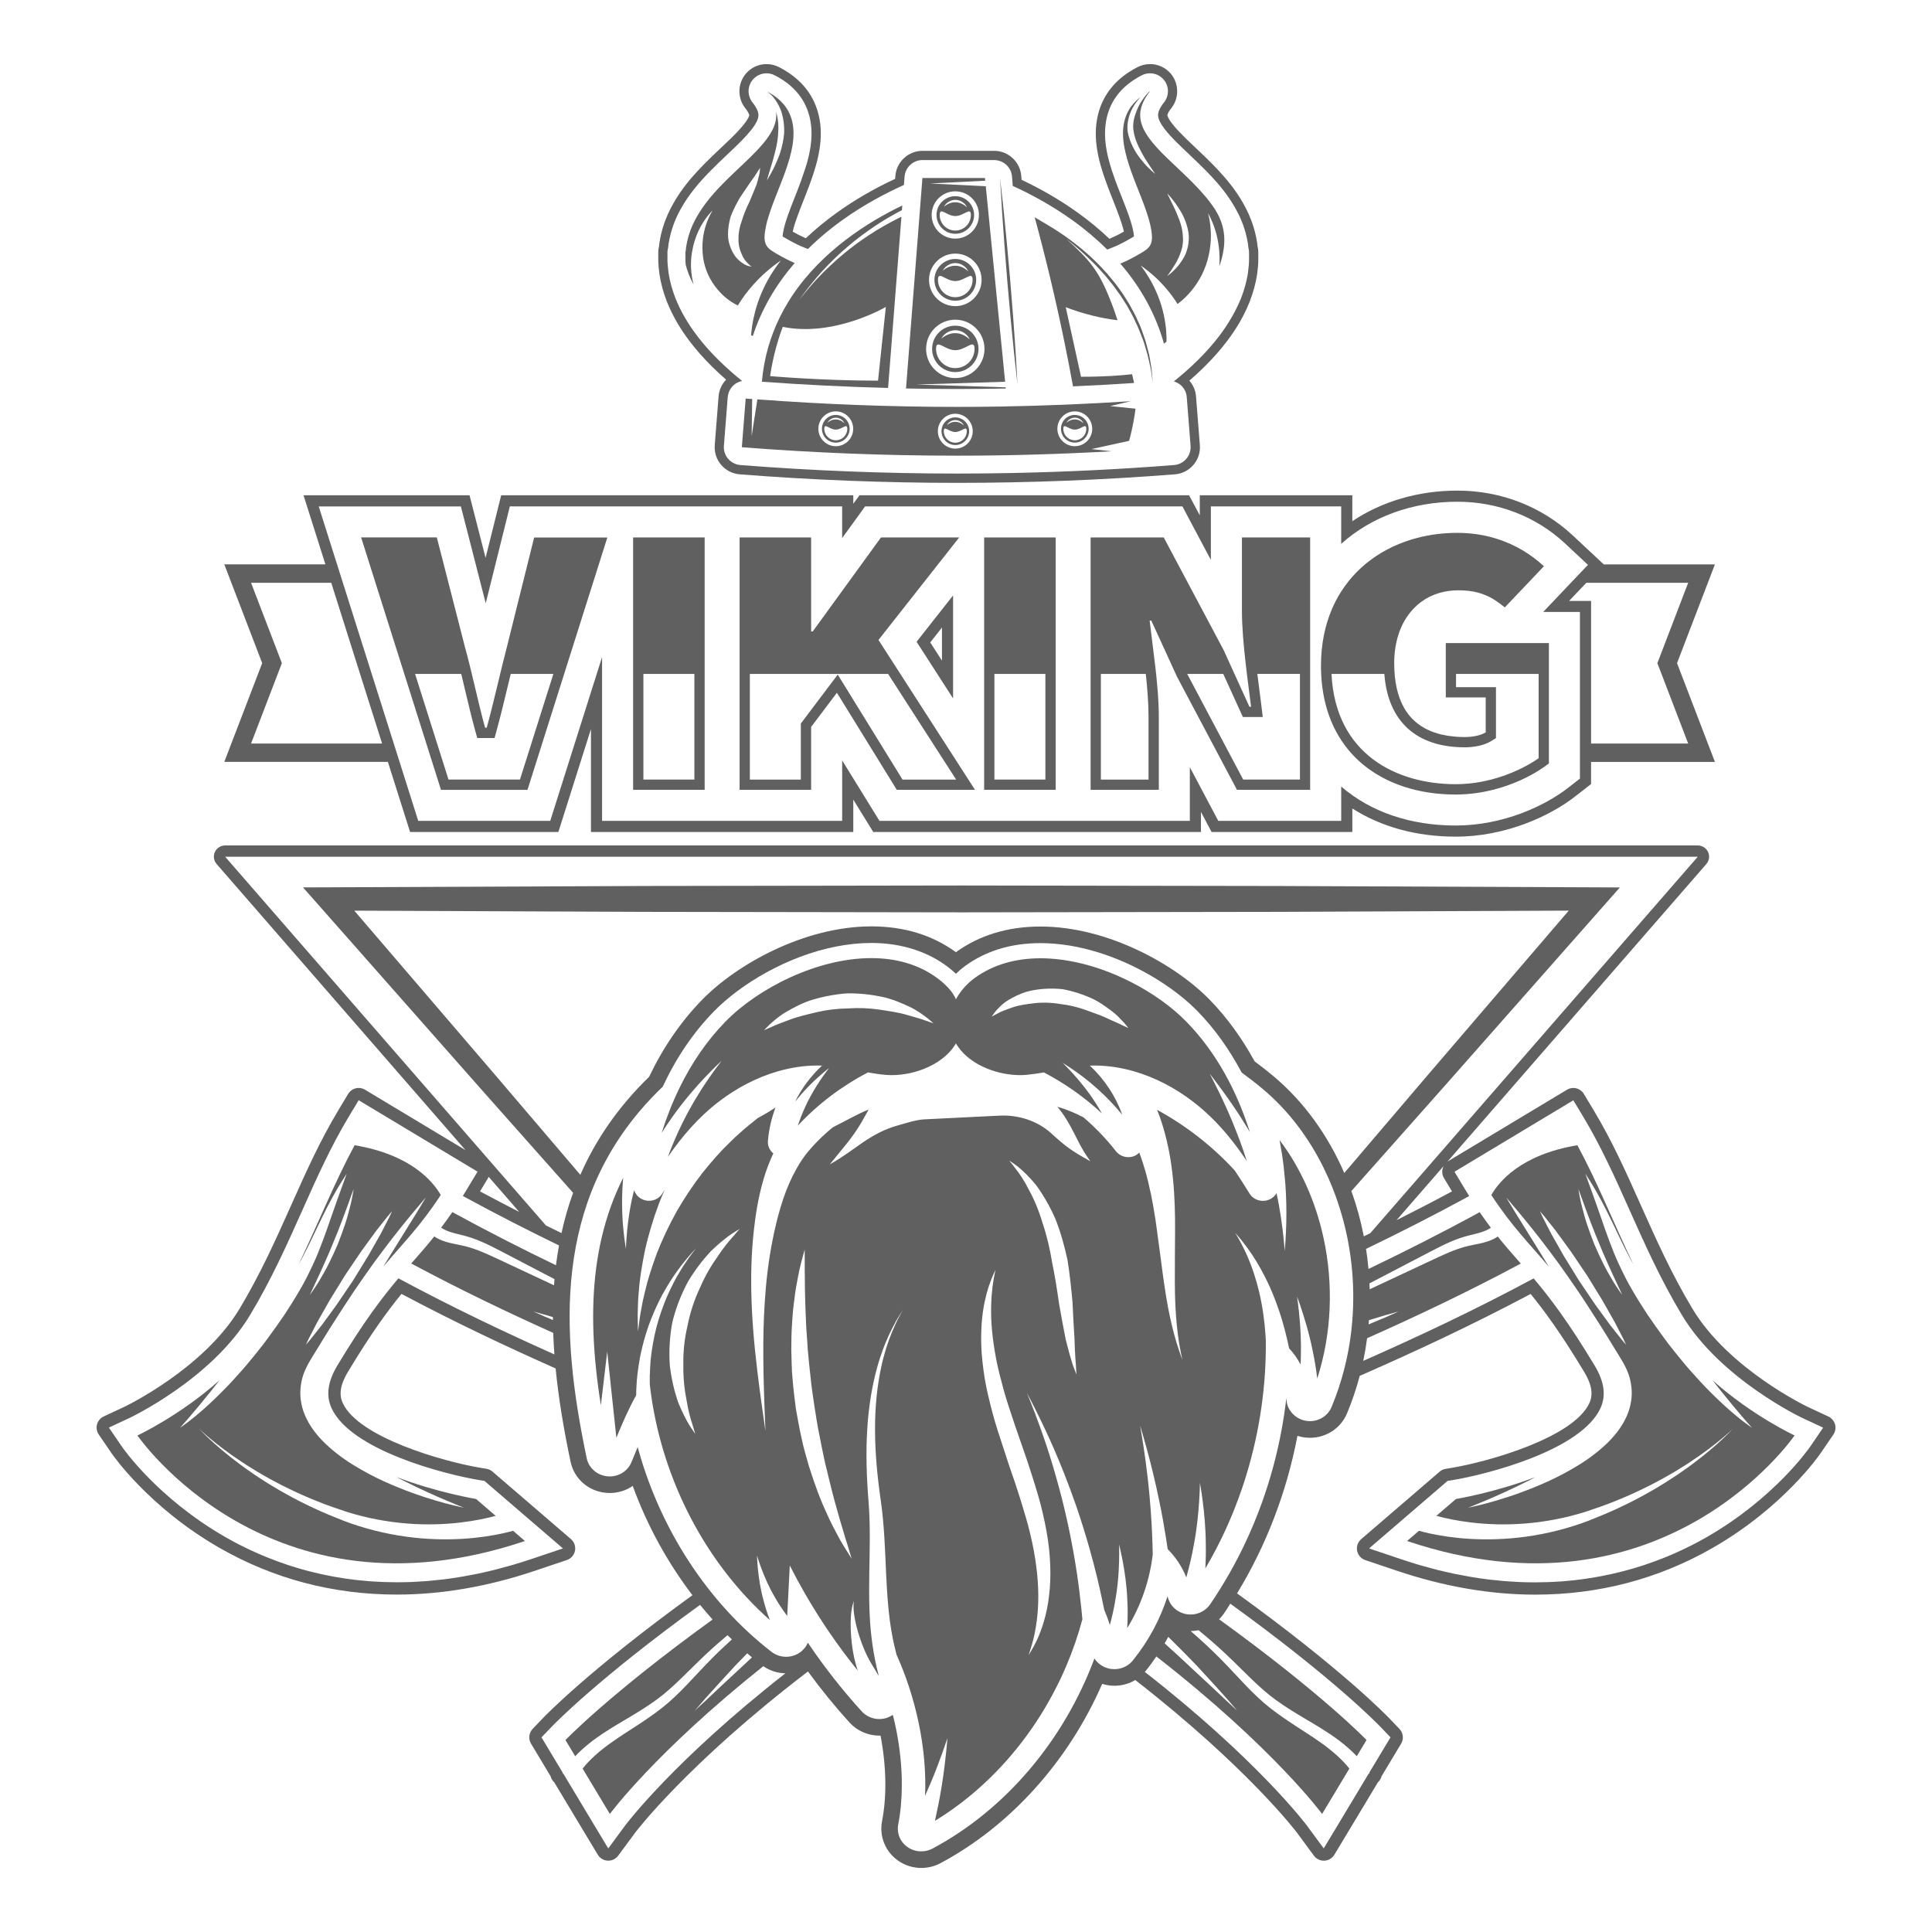 <?xml version="1.0" encoding="utf-8"?>
<!-- Generator: Adobe Illustrator 25.4.1, SVG Export Plug-In . SVG Version: 6.00 Build 0)  -->
<svg version="1.1" xmlns="http://www.w3.org/2000/svg" xmlns:xlink="http://www.w3.org/1999/xlink" x="0px" y="0px"
	 viewBox="22.366 337.079 100 100" enable-background="new 22.366 337.079 100 100" xml:space="preserve">
<g id="background">
	<g>
		<g>
			<path fill="#606060" d="M42.444,376.516l1.148,3.627h7.675l1.687-5.329v5.329h5.511h2.557h5.51v-1.675l1.034,1.675h3.555h5.511
				h0.2h2.357h5.338v-1.039l0.551,1.039h7.285v-1.217c1.494,0.952,3.316,1.458,5.352,1.458c2.584,0,4.878-1.068,6.162-2.067
				l0.842-0.656v-1.146h6.411l-1.961-5.112l1.961-5.112h-5.754l-1.609-1.502c-1.599-1.493-3.718-2.316-5.967-2.316
				c-2.014,0-3.903,0.555-5.438,1.582v-1.341h-7.895v1.039l-0.554-1.039H79.19h-2.557h-0.124h-5.387h-4.269l-0.321,0.442v-0.442
				h-5.51h-2.557h-1.683h-3.828h-4.647l-0.807,3.24l-0.831-3.24h-8.592l1.132,3.576h-5.233l1.961,5.112l-1.961,5.112H42.444z
				 M36.825,371.063l-1.464-3.819h4.15l2.632,8.32h-6.782l1.464-3.819l0.13-0.341L36.825,371.063z M109.746,367.244l-1.464,3.819
				l-0.131,0.341l0.131,0.341l1.464,3.819h-5.026v-7.382h-1.137l0.891-0.937H109.746z M39.525,365.383l-0.662-2.092h2.194h3.917
				h1.247l0.31,1.208l0.976,3.805l0.945-3.795l0.303-1.219h1.257h3.516h0.273h1.334h0.86h2.843h0.2h1.407h0.201h3.703h1.607v1.607
				v0.031l0.708-0.976l0.481-0.663h0.82h3.731h0.315h1.291h2.019h1.684h0.2h1.407h0.201h3.788h0.966l0.453,0.852l1.021,1.919v-1.164
				v-1.607h1.607h3.531h1.607v1.607v0.333c1.564-1.406,3.697-2.181,6.013-2.181c2.103,0,4.082,0.767,5.575,2.161l1.185,1.106
				l-1.117,1.175l-1.201,1.265h0.295h1.607v1.608v6.23v0.786l-0.62,0.483c-1.21,0.941-3.371,1.946-5.809,1.946
				c-2.35,0-4.396-0.699-5.927-2.017v0.169v1.607h-1.607h-3.788h-0.967l-0.453-0.854l-1.02-1.924v1.171v1.607h-1.607h-3.53h-0.201
				h-1.407h-0.2h-1.23h-2.473h-0.473h-1.134h-2.914h-0.896l-0.471-0.763l-1.459-2.365v1.521v1.607H64.35h-3.703h-0.201h-1.407h-0.2
				h-3.703h-1.607v-1.607v-6.872l-2.328,7.357l-0.355,1.123h-1.177h-4.478h-1.177l-0.355-1.123L39.525,365.383z"/>
			<path fill="#606060" d="M69.809,370.297l1.888,2.933v-5.332L69.809,370.297z M70.515,370.331l0.607-0.771v1.714L70.515,370.331z"
				/>
			<path fill="#606060" d="M97.2,370.365L97.2,370.365v1.065v1.748l0,0v0h2.066v1.809c-0.129,0.08-0.301,0.141-0.49,0.181
				c-0.094,0.02-0.192,0.035-0.291,0.045c-0.099,0.01-0.198,0.015-0.295,0.015c-0.156,0-0.307-0.005-0.452-0.016
				c-0.069-0.005-0.132-0.015-0.198-0.022c-0.075-0.008-0.151-0.014-0.222-0.025c-0.082-0.013-0.158-0.031-0.236-0.047
				c-0.051-0.011-0.105-0.019-0.155-0.031c-0.085-0.021-0.165-0.048-0.246-0.075c-0.037-0.012-0.077-0.021-0.113-0.034
				c-0.086-0.031-0.166-0.067-0.246-0.104c-0.027-0.012-0.057-0.022-0.084-0.035c-0.088-0.043-0.171-0.092-0.253-0.143
				c-0.015-0.009-0.032-0.017-0.046-0.026c-0.084-0.054-0.162-0.113-0.238-0.175c-0.01-0.008-0.022-0.015-0.032-0.023
				c-0.079-0.066-0.153-0.137-0.224-0.211c-0.005-0.006-0.012-0.01-0.017-0.016c-0.073-0.077-0.14-0.16-0.204-0.247
				c-0.002-0.003-0.005-0.006-0.008-0.009c-0.065-0.089-0.125-0.183-0.181-0.282c0,0-0.001-0.001-0.001-0.002
				c-0.336-0.595-0.501-1.356-0.504-2.268c0-0.009-0.001-0.017-0.001-0.025c0-0.281,0.021-0.547,0.059-0.8
				c0.006-0.037,0.012-0.073,0.019-0.109c0.102-0.582,0.304-1.084,0.584-1.5c0.404-0.6,0.97-1.02,1.643-1.224
				c0.316-0.096,0.655-0.145,1.01-0.145c0.279,0,0.527,0.02,0.752,0.059c0.196,0.034,0.373,0.085,0.54,0.147
				c0.12,0.044,0.237,0.093,0.348,0.151c0.177,0.093,0.346,0.202,0.515,0.327c0.085,0.063,0.169,0.129,0.255,0.2l2.024-2.13l0,0v0
				c-0.619-0.578-1.44-1.108-2.452-1.425c-0.101-0.032-0.204-0.061-0.309-0.089c-0.525-0.136-1.098-0.214-1.717-0.214
				c-0.719,0-1.416,0.087-2.074,0.259c-0.22,0.057-0.435,0.123-0.645,0.199c-0.105,0.038-0.209,0.078-0.312,0.12
				c-0.206,0.085-0.405,0.178-0.599,0.281c-0.777,0.411-1.46,0.964-2.007,1.65c-0.137,0.172-0.266,0.352-0.385,0.54
				c-0.179,0.282-0.338,0.583-0.474,0.902c-0.362,0.85-0.564,1.827-0.564,2.922c0,2.649,1.108,4.505,2.81,5.575
				c0.09,0.056,0.181,0.111,0.274,0.162c0.742,0.416,1.585,0.693,2.49,0.831c0.453,0.069,0.921,0.103,1.4,0.103
				c0.743,0,1.462-0.113,2.124-0.297c0.221-0.061,0.436-0.13,0.643-0.206c0.208-0.075,0.407-0.157,0.598-0.243
				s0.374-0.178,0.547-0.272c0.14-0.076,0.272-0.155,0.399-0.235c0.186-0.117,0.358-0.236,0.512-0.356l0,0l0,0v-6.23l0,0H97.2z
				 M91.284,371.962h2.735c0.187,2.455,1.652,3.798,4.171,3.798c0.526,0,1.034-0.12,1.357-0.322l0.25-0.156v-0.296v-1.809v-0.531
				h-0.532h-1.535v-0.685h4.275v4.364c-0.931,0.651-2.529,1.344-4.291,1.344C94.703,377.67,91.489,376.16,91.284,371.962z"/>
			<path fill="#606060" d="M45.191,377.961L45.191,377.961h4.478l3.86-12.2l0,0l0.273-0.862h-3.788l0,0l-1.421,5.707
				c-0.069,0.259-0.132,0.516-0.195,0.773c-0.004,0.017-0.009,0.034-0.013,0.051h-0.001c-0.009,0.034-0.017,0.068-0.025,0.101
				c-0.055,0.222-0.109,0.445-0.161,0.666c-0.025,0.105-0.051,0.21-0.076,0.315c-0.012,0.052-0.025,0.103-0.038,0.155
				c-0.064,0.266-0.129,0.533-0.195,0.8c-0.025,0.098-0.048,0.196-0.073,0.294c-0.082,0.326-0.166,0.652-0.257,0.983l0,0h-0.086
				c-0.092-0.334-0.176-0.663-0.257-0.992c-0.022-0.092-0.044-0.183-0.067-0.275c-0.083-0.342-0.164-0.683-0.244-1.023
				c-0.027-0.116-0.056-0.232-0.084-0.348c-0.021-0.09-0.043-0.18-0.064-0.27c-0.025-0.104-0.051-0.209-0.077-0.313
				c-0.008-0.032-0.015-0.064-0.023-0.096h-0.001c-0.069-0.274-0.139-0.548-0.216-0.824l-1.216-4.74l-0.249-0.967l0,0h-3.917l0,0
				l0,0L45.191,377.961z M45.581,377.429l-1.731-5.468h2.39c0.071,0.29,0.14,0.581,0.206,0.865c0.158,0.669,0.321,1.36,0.514,2.061
				l0.108,0.391h0.405h0.086h0.405l0.107-0.391c0.216-0.784,0.402-1.557,0.58-2.305c0.05-0.207,0.099-0.414,0.15-0.621h2.208
				l-1.73,5.468H45.581z"/>
			<path fill="#606060" d="M55.136,364.898L55.136,364.898v6.531v6.531h3.703l0,0v-13.063l0,0l0,0H55.136z M58.307,377.429h-2.639
				v-5.468h2.639V377.429z"/>
			<path fill="#606060" d="M64.35,364.898h-3.703l0,0v6.531l0,0v6.531l0,0h3.703v-3.256l1.334-1.768l3.1,5.024l0,0h4.047l0,0
				l-4.995-7.757l3.861-4.904l0,0l0.315-0.401h-4.047l-3.531,4.863H64.35V364.898L64.35,364.898z M65.728,371.996l-0.469,0.621
				l-1.334,1.769l-0.108,0.142v0.178v2.724h-2.639v-5.468h7.157l3.521,5.468h-2.776l-2.944-4.772L65.728,371.996z"/>
			<path fill="#606060" d="M73.305,364.898L73.305,364.898v6.531v6.531h3.703v-6.531v-6.531l0,0H73.305z M76.475,377.429h-2.639
				v-5.468h2.639V377.429z"/>
			<path fill="#606060" d="M78.816,364.898L78.816,364.898v6.531v6.531h3.53v-3.778l0,0c0-0.211-0.006-0.428-0.015-0.647
				c-0.003-0.06-0.007-0.123-0.011-0.184c-0.007-0.139-0.014-0.276-0.024-0.417c-0.001-0.025-0.004-0.051-0.007-0.076
				c-0.004-0.058-0.01-0.115-0.015-0.173c-0.014-0.176-0.03-0.352-0.048-0.53c-0.004-0.038-0.008-0.075-0.012-0.112
				c-0.014-0.133-0.027-0.266-0.042-0.398c-0.097-0.859-0.216-1.703-0.301-2.447h0.085l1.335,2.914l3.1,5.848l0,0h3.788v-6.531
				v-6.531l0,0h-3.531l0,0v3.778c0,0.862,0.088,1.826,0.195,2.753h-0.001c0.007,0.067,0.016,0.132,0.024,0.198
				c0.01,0.087,0.02,0.175,0.03,0.261c0.005,0.039,0.01,0.076,0.014,0.115c0.007,0.055,0.014,0.109,0.021,0.164
				c0.067,0.534,0.135,1.043,0.19,1.492h-0.086l-1.335-2.934l-3.1-5.828H78.816z M89.65,377.429h-2.937l-2.898-5.468h1.867
				l0.873,1.919l0.142,0.311h0.342h0.086h0.601l-0.072-0.597c-0.032-0.255-0.067-0.529-0.104-0.815
				c-0.035-0.267-0.07-0.54-0.104-0.819h2.205V377.429z M79.348,371.962h2.325c0.073,0.687,0.141,1.484,0.141,2.221v3.247h-2.467
				V371.962z"/>
			<path fill="#606060" d="M117,410.396l-1.061-0.494c-0.038-0.018-4.091-1.952-5.97-5.079c-1.082-1.8-1.887-3.603-2.666-5.346
				c-0.767-1.717-1.49-3.338-2.446-4.927l-0.511-0.85c-0.087-0.144-0.228-0.248-0.391-0.289c-0.051-0.013-0.103-0.019-0.154-0.019
				c-0.114,0-0.227,0.031-0.327,0.091l-0.85,0.511l-4.452,2.676l-0.85,0.511c-0.016,0.009-0.029,0.022-0.043,0.032l13.406-15.411
				c0.151-0.172,0.185-0.417,0.09-0.624c-0.096-0.206-0.305-0.339-0.532-0.339H34.021c-0.228,0-0.437,0.133-0.532,0.339
				c-0.096,0.207-0.06,0.452,0.09,0.623l12.881,14.808l-4.352-2.616l-0.85-0.511c-0.099-0.06-0.213-0.091-0.327-0.091
				c-0.051,0-0.103,0.006-0.153,0.019c-0.164,0.041-0.304,0.145-0.391,0.289l-0.511,0.85c-0.955,1.589-1.679,3.21-2.446,4.927
				c-0.779,1.743-1.585,3.546-2.666,5.346c-1.88,3.127-5.932,5.06-5.973,5.079l-1.058,0.493c-0.169,0.079-0.295,0.228-0.344,0.408
				c-0.049,0.179-0.017,0.372,0.088,0.526l0.659,0.965c0.078,0.114,1.95,2.815,5.588,4.901c2.8,1.606,5.89,2.42,9.182,2.42
				c2.315,0,4.72-0.415,7.15-1.233l1.651-0.556c0.216-0.073,0.377-0.256,0.42-0.48c0.044-0.224-0.036-0.454-0.209-0.603l-1.32-1.136
				l-2.53-2.176l-0.211-0.182c-0.088-0.076-0.196-0.126-0.311-0.145l-0.275-0.045c-1.983-0.328-6.343-1.58-7.163-3.355
				c-0.132-0.285-0.247-0.762,0.266-1.616c1.202-2,2.075-3.181,2.772-4.036c2.796,1.485,5.433,2.725,7.979,3.858
				c0.16,1.638,0.443,3.259,0.773,4.826c0.185,0.885,0.926,1.533,1.844,1.613c0.062,0.005,0.124,0.008,0.185,0.008
				c0.436,0,0.848-0.132,1.188-0.366c0.752,2.056,1.801,3.966,3.092,5.655c-5.321,3.856-7.615,6.232-7.748,6.372l-0.522,0.547
				c-0.198,0.207-0.232,0.521-0.085,0.766l0.39,0.649l0.622,1.036c0.031,0.122,0.097,0.23,0.188,0.313l1.489,2.477l0.767,1.274
				c0.109,0.182,0.302,0.297,0.514,0.306c0.01,0.001,0.019,0.001,0.03,0.001c0.201,0,0.391-0.095,0.511-0.258l0.883-1.196
				c0.035-0.046,2.718-3.588,8.939-8.337c0.674,0.92,1.393,1.806,2.152,2.641c0.393,0.432,0.957,0.679,1.547,0.679
				c0.02,0,0.039,0,0.058-0.001c0.302,1.582,0.331,3.131,0.077,4.437c-0.151,0.778,0.176,1.577,0.834,2.035
				c0.353,0.246,0.768,0.377,1.202,0.377c0.347,0,0.691-0.086,0.994-0.249c3.621-1.936,6.624-5.281,8.365-9.279
				c0.025,0.008,0.049,0.015,0.074,0.022c0.184,0.05,0.372,0.076,0.561,0.076c0.387,0,0.758-0.105,1.078-0.297
				c5.814,4.527,8.333,7.853,8.367,7.899l0.881,1.195c0.12,0.163,0.31,0.258,0.511,0.258c0.01,0,0.02,0,0.03-0.001
				c0.211-0.01,0.404-0.125,0.514-0.306l0.767-1.273l1.489-2.478c0.091-0.083,0.157-0.191,0.188-0.312l0.622-1.036l0.39-0.649
				c0.148-0.245,0.113-0.559-0.085-0.766l-0.523-0.547c-0.134-0.141-2.468-2.557-7.883-6.468c1.51-2.477,2.572-5.251,3.126-8.155
				c0.106,0.034,0.215,0.06,0.327,0.077c0.105,0.016,0.213,0.024,0.321,0.024c0.842,0,1.593-0.493,1.915-1.257
				c0.266-0.634,0.484-1.285,0.66-1.947c2.815-1.237,5.731-2.585,8.847-4.24c0.697,0.854,1.57,2.036,2.773,4.036
				c0.513,0.853,0.397,1.331,0.266,1.616c-0.82,1.775-5.181,3.027-7.164,3.355l-0.273,0.045c-0.116,0.019-0.224,0.069-0.312,0.145
				l-0.211,0.182l-2.529,2.176l-1.321,1.136c-0.174,0.149-0.253,0.379-0.21,0.603c0.044,0.224,0.205,0.407,0.421,0.48l1.651,0.556
				c2.429,0.818,4.835,1.233,7.149,1.233c3.293,0,6.382-0.814,9.182-2.42c3.644-2.09,5.51-4.787,5.588-4.901l0.659-0.965
				c0.105-0.154,0.137-0.347,0.088-0.526C117.294,410.624,117.168,410.475,117,410.396z M94.88,417.781l-1.651-0.556l1.321-1.136
				l2.53-2.176l0.211-0.182l0.275-0.045c1.783-0.295,6.631-1.538,7.638-3.715c0.301-0.652,0.203-1.375-0.298-2.209
				c-1.359-2.26-2.314-3.512-3.159-4.513c-3.097,1.665-6.005,3.024-8.82,4.269c0.082-0.389,0.148-0.78,0.2-1.172
				c2.561-1.142,5.181-2.379,7.956-3.865c-0.028-0.032-0.056-0.064-0.084-0.095c-0.37-0.422-0.733-0.835-1.109-1.305
				c-0.072,0.051-0.158,0.102-0.256,0.147c-0.2,0.096-0.446,0.167-0.714,0.224c-0.271,0.059-0.552,0.104-0.849,0.195
				c-0.6,0.174-1.278,0.512-2.02,0.858c-0.74,0.346-1.529,0.716-2.318,1.085c-0.157,0.074-0.315,0.147-0.472,0.221
				c-0.002-0.102-0.007-0.203-0.012-0.304c0.117-0.061,0.234-0.122,0.352-0.183c0.773-0.403,1.545-0.806,2.269-1.183
				c0.721-0.373,1.396-0.75,2.045-0.971c0.325-0.115,0.634-0.177,0.878-0.242c0.249-0.064,0.446-0.134,0.587-0.209
				c0.061-0.032,0.11-0.064,0.152-0.095c-0.187-0.247-0.378-0.512-0.577-0.803c-2.043,1.113-3.942,2.07-5.756,2.939
				c-0.031-0.348-0.073-0.694-0.127-1.038c1.688-0.814,3.455-1.71,5.34-2.735c-0.082-0.132-0.166-0.267-0.251-0.409l-0.511-0.85
				l0.85-0.511l4.452-2.676l0.85-0.511l0.512,0.85c0.934,1.555,1.651,3.159,2.41,4.858c0.786,1.761,1.6,3.582,2.702,5.415
				c1.995,3.319,6.204,5.307,6.246,5.327l1.06,0.494l-0.659,0.966c-0.075,0.109-1.867,2.693-5.38,4.707
				c-0.118,0.068-0.239,0.135-0.363,0.202c-0.038,0.021-0.077,0.041-0.116,0.061c-0.09,0.048-0.181,0.096-0.273,0.143
				c-0.043,0.022-0.086,0.044-0.13,0.065c-0.104,0.052-0.208,0.103-0.315,0.153c-0.031,0.015-0.061,0.03-0.093,0.044
				c-0.136,0.064-0.276,0.127-0.417,0.189c-0.038,0.017-0.077,0.033-0.114,0.049c-0.108,0.046-0.216,0.091-0.326,0.136
				c-0.051,0.021-0.102,0.041-0.154,0.061c-0.106,0.042-0.213,0.083-0.323,0.123c-0.048,0.018-0.096,0.036-0.144,0.053
				c-0.155,0.056-0.312,0.111-0.472,0.164c-0.022,0.007-0.044,0.014-0.067,0.021c-0.14,0.046-0.282,0.09-0.426,0.133
				c-0.055,0.016-0.111,0.032-0.166,0.048c-0.118,0.034-0.237,0.066-0.357,0.098c-0.058,0.015-0.116,0.031-0.174,0.045
				c-0.143,0.036-0.287,0.071-0.433,0.103c-0.033,0.008-0.066,0.016-0.1,0.023c-0.179,0.039-0.36,0.076-0.543,0.11
				c-0.052,0.01-0.106,0.019-0.158,0.028c-0.136,0.025-0.273,0.047-0.412,0.069c-0.064,0.01-0.129,0.02-0.193,0.029
				c-0.141,0.02-0.284,0.039-0.428,0.056c-0.055,0.007-0.109,0.014-0.165,0.02c-0.197,0.022-0.396,0.041-0.598,0.056
				c-0.037,0.003-0.075,0.004-0.112,0.007c-0.167,0.012-0.336,0.021-0.506,0.028c-0.068,0.003-0.137,0.005-0.206,0.007
				c-0.149,0.004-0.299,0.007-0.451,0.008c-0.043,0-0.085,0.003-0.13,0.003c-0.022,0-0.046-0.001-0.069-0.001
				c-0.231-0.001-0.464-0.005-0.7-0.014c-0.033-0.001-0.067-0.004-0.099-0.005c-0.208-0.009-0.418-0.023-0.631-0.039
				c-0.069-0.005-0.137-0.011-0.206-0.017c-0.218-0.019-0.437-0.042-0.66-0.068c-0.031-0.004-0.061-0.007-0.093-0.01
				c-0.251-0.031-0.505-0.069-0.761-0.111c-0.067-0.011-0.135-0.023-0.203-0.035c-0.207-0.036-0.417-0.075-0.628-0.118
				c-0.062-0.013-0.124-0.025-0.187-0.038c-0.263-0.056-0.53-0.117-0.799-0.183c-0.053-0.013-0.108-0.028-0.161-0.042
				c-0.224-0.058-0.449-0.119-0.676-0.184c-0.077-0.022-0.153-0.044-0.231-0.067C95.445,417.964,95.164,417.877,94.88,417.781z
				 M90.686,410.524c-0.107,0.049-0.221,0.083-0.339,0.1c-0.059,0.009-0.119,0.013-0.18,0.013c-0.063,0-0.127-0.004-0.19-0.014
				c-0.165-0.025-0.315-0.085-0.451-0.166c-0.063-0.038-0.122-0.081-0.176-0.129c-0.048-0.043-0.092-0.088-0.132-0.138
				c-0.064-0.079-0.122-0.162-0.164-0.255c-0.054-0.119-0.088-0.249-0.098-0.385c-0.003-0.033-0.006-0.067-0.009-0.103
				c-0.132,1.15-0.347,2.288-0.64,3.402c-0.025,0.099-0.052,0.197-0.08,0.295c-0.155,0.561-0.331,1.116-0.526,1.663
				c-0.561,1.572-1.284,3.078-2.161,4.486c-0.174,0.279-0.352,0.556-0.538,0.827c-0.028,0.041-0.059,0.081-0.092,0.118
				c-0.001,0-0.001,0.001-0.001,0.001c-0.058,0.065-0.124,0.122-0.194,0.173c-0.025,0.018-0.051,0.035-0.078,0.051
				c-0.038,0.023-0.076,0.044-0.116,0.063c-0.119,0.056-0.247,0.095-0.381,0.111c-0.049,0.006-0.099,0.009-0.149,0.009
				c-0.079,0-0.158-0.008-0.238-0.022c-0.482-0.093-0.858-0.458-0.953-0.925c-0.381,1.18-0.969,2.284-1.737,3.246
				c-0.022,0.027-0.043,0.056-0.065,0.084l0,0l0,0c-0.176,0.215-0.418,0.358-0.683,0.417c-0.088,0.02-0.179,0.029-0.27,0.029
				c-0.11,0-0.222-0.014-0.333-0.045c-0.148-0.041-0.284-0.107-0.402-0.194c-0.118-0.087-0.219-0.194-0.296-0.315
				c-1.565,4.209-4.574,7.805-8.377,9.838c-0.183,0.098-0.386,0.147-0.587,0.147c-0.25,0-0.499-0.075-0.711-0.222
				c-0.142-0.099-0.258-0.226-0.343-0.368c-0.027-0.047-0.052-0.097-0.073-0.147c-0.024-0.059-0.042-0.119-0.056-0.18
				c-0.023-0.099-0.034-0.2-0.03-0.304c0.003-0.056,0.009-0.111,0.02-0.167c0.123-0.636,0.184-1.316,0.187-2.022
				c0.002-0.471-0.022-0.952-0.072-1.44c-0.025-0.244-0.056-0.489-0.093-0.735c-0.075-0.492-0.175-0.986-0.299-1.478
				c-0.022,0.015-0.048,0.026-0.072,0.039c-0.107,0.064-0.224,0.116-0.351,0.144c-0.092,0.021-0.186,0.031-0.278,0.031
				c-0.172,0-0.342-0.035-0.498-0.103c-0.077-0.034-0.152-0.076-0.221-0.125c-0.069-0.049-0.134-0.106-0.192-0.17
				c-0.253-0.278-0.5-0.561-0.743-0.848c-0.242-0.287-0.48-0.579-0.713-0.875c-0.465-0.593-0.909-1.204-1.333-1.831
				c-0.087,0.206-0.233,0.384-0.423,0.514c-0.063,0.043-0.131,0.081-0.203,0.112c-0.159,0.069-0.329,0.103-0.497,0.103
				c-0.272,0-0.54-0.088-0.76-0.258c-1.661-1.286-3.105-2.881-4.277-4.682c-0.147-0.225-0.289-0.453-0.427-0.684
				c-0.966-1.619-1.718-3.385-2.22-5.229c-0.038,0.091-0.076,0.183-0.114,0.277c-0.069,0.166-0.138,0.335-0.209,0.506
				c-0.069,0.168-0.177,0.313-0.308,0.429c-0.044,0.039-0.09,0.074-0.14,0.106c-0.197,0.128-0.432,0.2-0.677,0.2
				c-0.036,0-0.074-0.001-0.111-0.005c-0.533-0.047-0.972-0.427-1.079-0.934c-0.339-1.618-0.629-3.289-0.777-4.973
				c-0.072-0.817-0.112-1.638-0.108-2.457c0-0.002,0-0.003,0-0.005c0.017-3.135,0.669-6.247,2.532-9.075
				c0.124-0.189,0.254-0.376,0.389-0.562c0.405-0.558,0.861-1.104,1.371-1.636c0.17-0.177,0.346-0.353,0.528-0.527
				c0.699-1.501,1.584-2.806,2.653-3.901c1.351-1.384,3.755-2.854,6.338-3.356c0.596-0.116,1.202-0.181,1.807-0.181
				c0.81,0,1.56,0.119,2.249,0.347c0.604,0.2,1.161,0.484,1.664,0.858c0.179,0.133,0.333,0.263,0.464,0.389
				c0.143-0.141,0.297-0.272,0.459-0.391c1.079-0.793,2.396-1.195,3.913-1.195c2.017,0,4.045,0.715,5.687,1.666
				c0.164,0.095,0.324,0.193,0.48,0.292c0.781,0.497,1.455,1.04,1.973,1.572c0.888,0.911,1.643,1.974,2.277,3.167
				c0.37,0.272,0.737,0.554,1.097,0.856c1.31,1.099,2.364,2.496,3.139,4.064c0.086,0.175,0.169,0.352,0.249,0.531
				c0.135,0.305,0.26,0.615,0.375,0.93c0.084,0.232,0.163,0.467,0.236,0.704c0.127,0.413,0.239,0.833,0.331,1.259
				c0.04,0.184,0.077,0.369,0.109,0.554c0.166,0.928,0.247,1.877,0.24,2.828c0,0.005,0,0.009,0,0.014
				c-0.004,0.547-0.038,1.094-0.101,1.639c-0.072,0.627-0.185,1.25-0.338,1.864c-0.174,0.705-0.401,1.398-0.684,2.071
				c-0.024,0.056-0.051,0.109-0.082,0.16C91.082,410.269,90.899,410.426,90.686,410.524z M93.816,426.457l0.522,0.547l-0.39,0.649
				l-0.71,1.18c0.01,0.015,0.017,0.025,0.017,0.025l-0.048,0.026l-1.558,2.594l-0.767,1.273L90,431.556
				c-0.035-0.046-2.535-3.379-8.379-7.94c0.014-0.015,0.028-0.029,0.041-0.044c0.198-0.243,0.381-0.496,0.557-0.755
				c6.063,4.724,8.579,8.151,8.579,8.151l1.41-2.346c-0.007-0.01-0.014-0.019-0.021-0.029c-0.301-0.382-0.817-0.875-1.543-1.376
				c-0.718-0.51-1.637-1.029-2.546-1.74c-0.914-0.716-1.685-1.654-2.519-2.496c-0.51-0.52-1.044-1.011-1.582-1.478
				c0.138-0.001,0.274-0.017,0.405-0.044c0.486,0.397,0.97,0.815,1.436,1.256c0.882,0.826,1.681,1.719,2.569,2.357
				c0.887,0.642,1.82,1.123,2.587,1.624c0.682,0.431,1.23,0.889,1.599,1.285l0.504-0.839c0,0-2.26-2.365-7.631-6.25
				c0.088-0.088,0.172-0.182,0.243-0.287c0.117-0.17,0.225-0.347,0.337-0.52C91.377,423.936,93.677,426.312,93.816,426.457z
				 M84.114,423.489c-0.44-0.416-0.935-0.875-1.467-1.35c0.064-0.111,0.128-0.223,0.189-0.336c0.539,0.526,1.035,1.033,1.475,1.489
				c0.64,0.69,1.164,1.272,1.53,1.68c0.36,0.414,0.566,0.651,0.566,0.651s-0.231-0.213-0.635-0.584
				C85.374,424.662,84.806,424.123,84.114,423.489z M51.525,428.885l-0.047-0.026c0,0,0.007-0.01,0.016-0.025l-0.71-1.18
				l-0.39-0.649l0.523-0.547c0.138-0.144,2.414-2.496,7.684-6.311c0.211,0.258,0.426,0.511,0.648,0.758
				c-5.36,3.878-7.615,6.238-7.615,6.238l0.504,0.839c0.37-0.396,0.917-0.853,1.599-1.285c0.767-0.501,1.701-0.981,2.587-1.624
				c0.887-0.638,1.687-1.531,2.569-2.357c0.369-0.348,0.748-0.679,1.13-1c0.075,0.074,0.149,0.148,0.224,0.22
				c-0.371,0.337-0.739,0.684-1.094,1.046c-0.834,0.842-1.606,1.78-2.52,2.496c-0.908,0.712-1.828,1.23-2.546,1.74
				c-0.726,0.501-1.242,0.994-1.543,1.376c-0.008,0.01-0.014,0.019-0.022,0.029l1.41,2.346c0,0,2.341-3.186,7.941-7.647
				c0.336,0.229,0.734,0.36,1.144,0.368c-5.777,4.524-8.251,7.821-8.286,7.867l-0.882,1.196l-0.767-1.273L51.525,428.885z
				 M58.892,424.972c0.367-0.408,0.891-0.991,1.531-1.68c0.195-0.203,0.404-0.418,0.619-0.637c0.082,0.07,0.163,0.14,0.245,0.209
				c-0.232,0.216-0.458,0.427-0.669,0.625c-0.691,0.634-1.26,1.173-1.658,1.55c-0.403,0.372-0.634,0.584-0.634,0.584
				S58.532,425.386,58.892,424.972z M39.53,409.971c1.006,2.178,5.854,3.42,7.637,3.715l0.275,0.045l0.211,0.182l2.53,2.176
				l1.321,1.136l-1.651,0.556c-0.284,0.096-0.565,0.183-0.844,0.266c-0.077,0.023-0.154,0.045-0.231,0.067
				c-0.226,0.065-0.451,0.126-0.673,0.183c-0.055,0.014-0.111,0.029-0.165,0.043c-0.268,0.067-0.533,0.127-0.796,0.183
				c-0.065,0.014-0.129,0.026-0.193,0.039c-0.209,0.042-0.416,0.081-0.622,0.116c-0.069,0.012-0.138,0.024-0.207,0.035
				c-0.255,0.041-0.508,0.079-0.757,0.11c-0.034,0.004-0.067,0.007-0.101,0.011c-0.22,0.026-0.436,0.049-0.652,0.068
				c-0.069,0.006-0.138,0.012-0.208,0.017c-0.212,0.016-0.422,0.03-0.629,0.039c-0.033,0.001-0.067,0.004-0.101,0.005
				c-0.237,0.009-0.47,0.013-0.7,0.014c-0.023,0-0.046,0.001-0.069,0.001c-0.043,0-0.085-0.002-0.129-0.003
				c-0.152-0.001-0.303-0.004-0.452-0.008c-0.068-0.002-0.136-0.004-0.203-0.007c-0.171-0.007-0.341-0.017-0.509-0.028
				c-0.036-0.003-0.074-0.004-0.11-0.007c-0.203-0.015-0.402-0.034-0.599-0.056c-0.054-0.006-0.108-0.013-0.162-0.019
				c-0.145-0.017-0.289-0.036-0.432-0.056c-0.063-0.009-0.126-0.018-0.189-0.028c-0.141-0.022-0.281-0.045-0.42-0.07
				c-0.05-0.009-0.101-0.017-0.151-0.027c-0.185-0.034-0.368-0.071-0.548-0.111c-0.029-0.006-0.056-0.013-0.085-0.02
				c-0.152-0.034-0.302-0.07-0.449-0.107c-0.056-0.014-0.111-0.029-0.166-0.043c-0.124-0.033-0.246-0.066-0.368-0.101
				c-0.052-0.015-0.105-0.03-0.157-0.045c-0.151-0.045-0.299-0.091-0.445-0.139c-0.016-0.005-0.033-0.01-0.048-0.015
				c-0.162-0.054-0.321-0.109-0.478-0.166c-0.045-0.016-0.089-0.033-0.133-0.05c-0.114-0.042-0.225-0.084-0.334-0.128
				c-0.049-0.02-0.098-0.039-0.147-0.058c-0.114-0.046-0.226-0.093-0.337-0.141c-0.035-0.015-0.07-0.03-0.104-0.044
				c-0.143-0.063-0.284-0.126-0.421-0.19c-0.03-0.014-0.059-0.028-0.088-0.042c-0.109-0.051-0.214-0.103-0.319-0.155
				c-0.043-0.022-0.086-0.044-0.13-0.065c-0.093-0.048-0.184-0.095-0.274-0.143c-0.038-0.02-0.077-0.041-0.114-0.061
				c-0.124-0.067-0.245-0.135-0.364-0.202c-3.513-2.014-5.304-4.598-5.379-4.707l-0.659-0.966l1.06-0.494
				c0.042-0.02,4.252-2.008,6.246-5.327c1.102-1.833,1.915-3.653,2.702-5.415c0.758-1.699,1.475-3.303,2.41-4.858l0.511-0.85
				l0.85,0.511l4.453,2.676l0.85,0.511l-0.512,0.85c-0.085,0.142-0.169,0.277-0.25,0.409c1.751,0.953,3.399,1.793,4.979,2.56
				c-0.061,0.34-0.116,0.682-0.158,1.025c-1.697-0.819-3.469-1.717-5.364-2.751c-0.199,0.291-0.391,0.556-0.577,0.803
				c0.043,0.031,0.091,0.063,0.152,0.095c0.14,0.075,0.339,0.145,0.587,0.209c0.245,0.065,0.553,0.127,0.878,0.242
				c0.649,0.221,1.325,0.598,2.046,0.971c0.703,0.367,1.453,0.758,2.203,1.149c-0.009,0.107-0.017,0.213-0.025,0.32
				c-0.014-0.007-0.028-0.013-0.042-0.02c-0.789-0.369-1.577-0.739-2.317-1.085c-0.742-0.346-1.421-0.683-2.02-0.858
				c-0.297-0.091-0.579-0.135-0.849-0.195c-0.268-0.057-0.514-0.128-0.714-0.224c-0.098-0.045-0.183-0.096-0.256-0.147
				c-0.375,0.47-0.738,0.883-1.109,1.305c-0.027,0.032-0.056,0.064-0.084,0.095c2.557,1.369,4.982,2.526,7.35,3.593
				c0.013,0.371,0.033,0.742,0.06,1.113c-2.583-1.156-5.251-2.419-8.074-3.938c-0.846,1.001-1.801,2.253-3.16,4.513
				C39.326,408.597,39.229,409.319,39.53,409.971z M94.755,404.964c0,0-0.217,0.097-0.596,0.265
				c-0.251,0.106-0.578,0.243-0.954,0.401c0.007-0.073,0.012-0.146,0.017-0.22c0.354-0.106,0.663-0.199,0.904-0.272
				C94.527,405.028,94.755,404.964,94.755,404.964z M50.573,405.229c-0.379-0.169-0.596-0.265-0.596-0.265s0.228,0.064,0.629,0.175
				c0.112,0.034,0.242,0.073,0.38,0.114c0,0.05,0.001,0.1,0.001,0.15C50.836,405.34,50.694,405.28,50.573,405.229z M47.628,398.054
				c0.012-0.021,0.021-0.043,0.03-0.065l1.584,1.82c-0.663-0.34-1.338-0.692-2.03-1.064L47.628,398.054z M92.313,398.727l4.77-5.375
				l8.256-9.352l0.871-0.987l-1.331-0.006l-16.374-0.069l-16.373-0.026l-16.374,0.025l-16.374,0.069l-1.334,0.005l0.874,0.99
				l8.255,9.352l4.851,5.466c-0.25,0.687-0.448,1.382-0.601,2.084c-0.267-0.13-0.535-0.262-0.806-0.396l-16.602-19.083h76.221
				l-16.952,19.486c-0.112,0.055-0.222,0.107-0.333,0.161C92.801,400.27,92.586,399.485,92.313,398.727z M76.22,385.036
				c-1.684,0-3.156,0.447-4.376,1.328c-1.218-0.887-2.689-1.336-4.374-1.336c-3.473,0-6.975,1.967-8.759,3.796
				c-1.096,1.122-2.019,2.464-2.748,3.992c-1.635,1.588-2.78,3.296-3.559,5.072l-4.439-5.206l-7.261-8.468l15.055,0.063
				l16.374,0.025l16.373-0.025l15.058-0.064l-7.262,8.47l-4.356,5.109c-0.844-1.944-2.077-3.677-3.658-5.004
				c-0.299-0.25-0.621-0.505-0.984-0.775c-0.663-1.214-1.445-2.286-2.327-3.19C83.195,387,79.696,385.036,76.22,385.036z
				 M97.105,398.054l0.415,0.691c-0.987,0.53-1.94,1.023-2.869,1.49l2.436-2.8C96.99,397.624,96.988,397.857,97.105,398.054z"/>
			<path fill="#606060" d="M95.811,416.312l-0.615,0.529c13.266,4.467,20.057-5.463,20.057-5.463s-2.182-1.013-4.244-2.854
				c0.152,0.195,0.301,0.385,0.442,0.562c0.464,0.577,0.86,1.052,1.145,1.38c0.284,0.33,0.453,0.513,0.453,0.513
				s-0.051-0.036-0.148-0.102c-0.095-0.069-0.237-0.166-0.407-0.304c-0.344-0.271-0.822-0.675-1.358-1.201
				c-0.268-0.262-0.556-0.551-0.844-0.869c-0.291-0.317-0.595-0.654-0.89-1.019c-0.152-0.179-0.299-0.367-0.449-0.556
				c-0.153-0.187-0.301-0.381-0.445-0.581c-0.296-0.396-0.58-0.804-0.866-1.22c-0.269-0.411-0.544-0.843-0.791-1.273
				c-0.254-0.426-0.47-0.868-0.671-1.295c-0.205-0.427-0.368-0.855-0.52-1.257c-0.153-0.402-0.281-0.784-0.403-1.135
				c-0.124-0.35-0.236-0.671-0.336-0.956c-0.102-0.284-0.192-0.533-0.266-0.737c-0.148-0.41-0.234-0.644-0.234-0.644
				s0.033,0.052,0.097,0.151c0.061,0.099,0.16,0.241,0.271,0.429c0.225,0.374,0.533,0.92,0.861,1.592
				c0.336,0.67,0.684,1.461,1.116,2.265c0.043,0.081,0.09,0.162,0.135,0.243c-1.022-2.144-1.842-4.215-2.89-6.154
				c-2.944,0.489-4.077,1.911-4.455,2.578c1.086,1.653,1.929,2.465,2.979,3.712c-0.125-0.204-0.247-0.402-0.363-0.593
				c-0.556-0.895-1.019-1.641-1.343-2.163c-0.32-0.527-0.502-0.828-0.502-0.828s0.233,0.264,0.628,0.738
				c0.394,0.474,0.953,1.155,1.586,2.001c0.321,0.421,0.658,0.884,1.003,1.383c0.348,0.496,0.708,1.025,1.064,1.581
				c0.358,0.555,0.73,1.126,1.088,1.719c0.181,0.295,0.363,0.592,0.546,0.891c0.187,0.299,0.383,0.665,0.483,1.047
				c0.099,0.387,0.132,0.803,0.064,1.2c-0.061,0.399-0.21,0.771-0.398,1.102c-0.383,0.663-0.918,1.164-1.452,1.587
				c-0.537,0.424-1.102,0.756-1.643,1.046c-0.541,0.292-1.072,0.523-1.565,0.724c-0.987,0.4-1.835,0.653-2.431,0.813
				c-0.597,0.158-0.944,0.223-0.944,0.223s0.329-0.126,0.895-0.365c0.565-0.24,1.368-0.593,2.299-1.067
				c0.095-0.049,0.192-0.101,0.289-0.153c-2.089,0.802-4.113,1.135-4.113,1.135l-1.015,0.873c0.443,0.119,1.059,0.255,1.803,0.343
				c0.802,0.096,1.753,0.135,2.768,0.055c1.014-0.079,2.092-0.276,3.134-0.604c0.517-0.17,1.052-0.354,1.546-0.556
				c0.501-0.2,0.992-0.416,1.455-0.644c0.235-0.11,0.46-0.228,0.68-0.345c0.222-0.114,0.434-0.233,0.64-0.353
				c0.208-0.116,0.405-0.236,0.595-0.355c0.192-0.115,0.373-0.234,0.546-0.349c0.347-0.228,0.657-0.45,0.927-0.653
				c0.271-0.202,0.501-0.387,0.687-0.543c0.373-0.311,0.569-0.508,0.569-0.508s-0.185,0.207-0.541,0.54
				c-0.178,0.166-0.397,0.364-0.658,0.582c-0.26,0.219-0.559,0.459-0.895,0.707c-0.167,0.126-0.343,0.255-0.53,0.381
				c-0.184,0.13-0.377,0.262-0.58,0.39c-0.2,0.132-0.409,0.265-0.627,0.392c-0.216,0.131-0.437,0.263-0.668,0.387
				c-0.458,0.258-0.941,0.502-1.443,0.736c-0.507,0.239-1.013,0.445-1.541,0.653c-1.056,0.402-2.165,0.675-3.221,0.82
				c-1.058,0.146-2.061,0.165-2.917,0.114c-0.857-0.051-1.569-0.17-2.064-0.278C96.134,416.399,95.945,416.35,95.811,416.312z
				 M106.182,403.896c-0.09-0.136-0.225-0.327-0.366-0.57c-0.142-0.242-0.308-0.525-0.465-0.839
				c-0.155-0.315-0.312-0.654-0.461-0.998c-0.138-0.349-0.266-0.7-0.379-1.033c-0.111-0.333-0.192-0.651-0.263-0.922
				c-0.072-0.271-0.111-0.503-0.143-0.663c-0.027-0.161-0.043-0.254-0.043-0.254s0.033,0.088,0.089,0.241
				c0.056,0.153,0.135,0.372,0.23,0.635c0.09,0.264,0.215,0.564,0.333,0.891c0.122,0.325,0.26,0.669,0.405,1.01
				c0.137,0.344,0.283,0.684,0.427,1.001c0.145,0.315,0.27,0.616,0.393,0.866c0.12,0.251,0.213,0.466,0.286,0.611
				c0.068,0.149,0.107,0.234,0.107,0.234S106.277,404.03,106.182,403.896z M102.223,400.094c-0.096-0.206-0.151-0.323-0.151-0.323
				s0.085,0.098,0.232,0.271c0.14,0.177,0.342,0.43,0.582,0.734c0.227,0.312,0.493,0.676,0.778,1.066
				c0.27,0.399,0.558,0.826,0.846,1.252c0.27,0.438,0.539,0.876,0.792,1.287c0.238,0.42,0.461,0.812,0.651,1.148
				c0.177,0.344,0.325,0.632,0.429,0.832c0.096,0.206,0.151,0.323,0.151,0.323s-0.085-0.098-0.232-0.271
				c-0.14-0.177-0.341-0.43-0.582-0.734c-0.228-0.312-0.493-0.676-0.778-1.066c-0.271-0.399-0.559-0.825-0.847-1.251
				c-0.269-0.438-0.538-0.876-0.792-1.287c-0.238-0.42-0.46-0.812-0.651-1.148C102.474,400.582,102.326,400.295,102.223,400.094z"/>
			<path fill="#606060" d="M40.721,396.356c-1.047,1.939-1.867,4.01-2.89,6.154c0.045-0.081,0.093-0.162,0.136-0.243
				c0.431-0.804,0.78-1.595,1.115-2.265c0.328-0.673,0.636-1.218,0.862-1.592c0.111-0.188,0.208-0.33,0.271-0.429
				c0.063-0.098,0.097-0.151,0.097-0.151s-0.085,0.234-0.234,0.644c-0.074,0.204-0.163,0.453-0.266,0.737
				c-0.1,0.285-0.213,0.606-0.336,0.956c-0.122,0.351-0.25,0.734-0.404,1.135c-0.15,0.402-0.314,0.829-0.519,1.257
				c-0.202,0.428-0.417,0.87-0.671,1.295c-0.247,0.429-0.522,0.862-0.79,1.273c-0.287,0.416-0.571,0.824-0.866,1.22
				c-0.144,0.2-0.292,0.394-0.445,0.581c-0.151,0.189-0.298,0.377-0.449,0.556c-0.295,0.365-0.6,0.702-0.89,1.019
				c-0.289,0.318-0.576,0.607-0.845,0.869c-0.535,0.526-1.014,0.93-1.358,1.201c-0.17,0.138-0.313,0.235-0.407,0.304
				c-0.096,0.067-0.148,0.102-0.148,0.102s0.17-0.184,0.454-0.513c0.284-0.329,0.681-0.804,1.145-1.38
				c0.141-0.177,0.289-0.367,0.441-0.562c-2.062,1.842-4.244,2.854-4.244,2.854s6.791,9.931,20.057,5.463l-0.614-0.529
				c-0.135,0.038-0.323,0.087-0.564,0.139c-0.496,0.108-1.207,0.227-2.064,0.278c-0.857,0.051-1.86,0.033-2.917-0.114
				c-1.056-0.145-2.165-0.417-3.221-0.82c-0.528-0.208-1.035-0.413-1.542-0.653c-0.502-0.234-0.985-0.478-1.443-0.736
				c-0.232-0.124-0.453-0.256-0.669-0.387c-0.218-0.127-0.425-0.26-0.626-0.392c-0.203-0.128-0.396-0.26-0.58-0.39
				c-0.187-0.127-0.362-0.256-0.53-0.381c-0.337-0.248-0.636-0.489-0.896-0.707c-0.261-0.217-0.48-0.416-0.658-0.582
				c-0.356-0.333-0.541-0.54-0.541-0.54s0.197,0.197,0.569,0.508c0.187,0.156,0.416,0.341,0.687,0.543
				c0.27,0.203,0.58,0.425,0.927,0.653c0.173,0.115,0.354,0.233,0.546,0.349c0.19,0.119,0.387,0.239,0.595,0.355
				c0.205,0.119,0.418,0.239,0.64,0.353c0.22,0.118,0.446,0.236,0.68,0.345c0.463,0.229,0.954,0.444,1.456,0.644
				c0.494,0.202,1.029,0.385,1.545,0.556c1.043,0.329,2.121,0.525,3.135,0.604c1.015,0.08,1.965,0.041,2.768-0.055
				c0.745-0.089,1.36-0.224,1.802-0.343l-1.014-0.873c0,0-2.024-0.333-4.113-1.135c0.098,0.052,0.195,0.104,0.29,0.153
				c0.931,0.474,1.733,0.827,2.298,1.067c0.566,0.24,0.896,0.365,0.896,0.365s-0.347-0.065-0.944-0.223
				c-0.596-0.16-1.444-0.413-2.431-0.813c-0.493-0.201-1.023-0.432-1.565-0.724c-0.541-0.291-1.106-0.622-1.643-1.046
				c-0.534-0.423-1.069-0.924-1.452-1.587c-0.188-0.331-0.336-0.703-0.397-1.102c-0.068-0.397-0.036-0.813,0.063-1.2
				c0.1-0.382,0.297-0.749,0.483-1.047c0.183-0.299,0.365-0.596,0.546-0.891c0.359-0.593,0.731-1.164,1.089-1.719
				c0.357-0.556,0.716-1.085,1.064-1.581c0.345-0.498,0.682-0.962,1.002-1.383c0.634-0.847,1.192-1.527,1.587-2.001
				c0.395-0.473,0.628-0.738,0.628-0.738s-0.182,0.301-0.502,0.828c-0.324,0.522-0.787,1.268-1.343,2.163
				c-0.117,0.191-0.239,0.39-0.363,0.593c1.049-1.247,1.892-2.06,2.979-3.712C44.799,398.267,43.665,396.845,40.721,396.356z
				 M40.582,398.86c0.057-0.153,0.09-0.241,0.09-0.241s-0.016,0.093-0.043,0.254c-0.033,0.16-0.071,0.392-0.143,0.663
				c-0.07,0.271-0.151,0.589-0.263,0.922c-0.113,0.332-0.242,0.684-0.378,1.033c-0.15,0.344-0.307,0.683-0.462,0.998
				c-0.156,0.314-0.323,0.597-0.465,0.839c-0.141,0.243-0.277,0.434-0.367,0.57c-0.095,0.134-0.149,0.21-0.149,0.21
				s0.039-0.085,0.107-0.234c0.073-0.146,0.166-0.36,0.286-0.611c0.123-0.25,0.247-0.551,0.394-0.866
				c0.144-0.316,0.289-0.657,0.427-1.001c0.145-0.34,0.283-0.684,0.404-1.01c0.119-0.326,0.243-0.627,0.333-0.891
				C40.446,399.232,40.527,399.013,40.582,398.86z M38.351,406.36c0.103-0.201,0.252-0.488,0.429-0.832
				c0.19-0.336,0.412-0.728,0.65-1.148c0.253-0.411,0.522-0.849,0.792-1.287c0.288-0.426,0.576-0.852,0.846-1.252
				c0.284-0.39,0.55-0.754,0.778-1.066c0.241-0.304,0.441-0.557,0.582-0.734c0.148-0.173,0.232-0.271,0.232-0.271
				s-0.055,0.118-0.151,0.323c-0.103,0.201-0.251,0.488-0.428,0.833c-0.19,0.336-0.413,0.728-0.651,1.148
				c-0.252,0.411-0.522,0.849-0.792,1.287c-0.288,0.426-0.576,0.852-0.847,1.251c-0.284,0.39-0.55,0.754-0.778,1.066
				c-0.241,0.303-0.441,0.557-0.582,0.734c-0.147,0.173-0.232,0.271-0.232,0.271S38.255,406.566,38.351,406.36z"/>
			<polygon fill="#606060" points="55.953,398.461 55.958,398.454 55.955,398.453 			"/>
			<path fill="#606060" d="M80.768,396.201c-0.001-0.009-0.003-0.017-0.004-0.026l-0.013,0.006
				C80.756,396.187,80.763,396.194,80.768,396.201z"/>
			<path fill="#606060" d="M59.913,389.96c-0.984,1.009-1.764,2.173-2.375,3.425c-0.367,0.751-0.673,1.534-0.925,2.334
				c0.182-0.286,0.372-0.574,0.575-0.858c0.563-0.786,1.187-1.52,1.687-2.039c0.249-0.261,0.462-0.472,0.612-0.617
				c0.151-0.145,0.24-0.226,0.24-0.226s-0.019,0.023-0.053,0.067c-0.104,0.132-0.347,0.451-0.65,0.889
				c-0.203,0.291-0.427,0.638-0.652,1.017c-0.056,0.095-0.113,0.191-0.169,0.289c-0.169,0.294-0.335,0.603-0.491,0.916
				c-0.307,0.618-0.574,1.25-0.778,1.802c0.371-0.533,0.762-1.042,1.195-1.521c0.433-0.48,0.908-0.93,1.449-1.344
				c0.907-0.695,1.954-1.25,3.061-1.567c0.664-0.191,1.35-0.297,2.042-0.297c0.077,0,0.154,0.001,0.232,0.004
				c-0.573,0.535-1.046,1.167-1.391,1.859c0.098-0.121,0.198-0.24,0.299-0.354c0.302-0.343,0.608-0.649,0.865-0.879
				c0.217-0.196,0.394-0.343,0.497-0.425c0.062-0.05,0.097-0.076,0.097-0.076s-0.512,0.639-0.962,1.462
				c-0.104,0.19-0.205,0.39-0.294,0.594c-0.072,0.158-0.139,0.316-0.2,0.472c-0.061,0.156-0.117,0.309-0.167,0.457
				c1.036-1.111,2.271-2.046,3.633-2.757c0.293,0.052,0.586,0.097,0.882,0.124c0.114,0.01,0.23,0.016,0.349,0.016
				c0.313,0,0.639-0.036,0.961-0.107c0.08-0.018,0.161-0.038,0.24-0.06c0.16-0.044,0.318-0.097,0.471-0.158
				c0.692-0.275,1.304-0.72,1.651-1.317c0.039,0.066,0.08,0.131,0.126,0.193c0.09,0.126,0.191,0.243,0.302,0.353
				c0.336,0.329,0.761,0.588,1.223,0.771c0.538,0.214,1.124,0.325,1.672,0.325c0.118,0,0.234-0.005,0.348-0.016
				c0.148-0.014,0.295-0.032,0.443-0.053c0.147-0.021,0.293-0.046,0.44-0.071c1.095,0.572,2.108,1.288,3.002,2.123
				c-0.107-0.189-0.221-0.381-0.344-0.57c-0.701-1.11-1.689-2.047-1.689-2.047s0.292,0.174,0.711,0.471
				c0.42,0.295,0.957,0.727,1.453,1.21c0.339,0.33,0.655,0.68,0.923,1.005c-0.34-0.959-0.92-1.837-1.677-2.544
				c0.077-0.003,0.154-0.004,0.232-0.004c0.691,0,1.378,0.106,2.042,0.296c1.107,0.318,2.153,0.872,3.06,1.568
				c0.433,0.331,0.824,0.686,1.184,1.059c0.601,0.622,1.119,1.299,1.607,2.017c-0.147-0.455-0.322-0.959-0.52-1.459
				c-0.595-1.565-1.404-3.06-1.404-3.06s0.266,0.334,0.643,0.852c0.094,0.129,0.195,0.27,0.301,0.42
				c0.158,0.225,0.327,0.471,0.498,0.729c0.056,0.086,0.114,0.174,0.171,0.263c0.114,0.177,0.227,0.359,0.338,0.543
				c0.044,0.071,0.088,0.143,0.13,0.215c-0.673-2.116-1.721-4.109-3.285-5.711c-0.74-0.759-1.743-1.482-2.872-2.056
				c-0.483-0.246-0.99-0.465-1.508-0.647c-0.346-0.121-0.697-0.226-1.051-0.312c-0.354-0.086-0.709-0.153-1.064-0.199
				c-0.355-0.046-0.708-0.07-1.058-0.07c-1.241,0-2.43,0.305-3.424,1.035c-0.098,0.072-0.193,0.151-0.284,0.233
				c-0.271,0.248-0.5,0.54-0.669,0.859c0,0-0.057-0.193-0.297-0.483c-0.144-0.175-0.354-0.385-0.657-0.609
				c-0.989-0.735-2.178-1.043-3.42-1.043C64.674,386.669,61.606,388.226,59.913,389.96z M68.01,388.672
				c0.281,0.059,0.543,0.144,0.787,0.238c0.122,0.047,0.239,0.096,0.35,0.145c0.111,0.05,0.219,0.099,0.32,0.146
				c0.407,0.195,0.702,0.43,0.909,0.582c0.2,0.166,0.305,0.266,0.305,0.266s-0.138-0.055-0.383-0.135
				c-0.236-0.095-0.59-0.186-0.998-0.306c-0.41-0.122-0.902-0.193-1.417-0.271c-0.517-0.077-1.076-0.101-1.628-0.062
				c-0.553,0.006-1.108,0.076-1.616,0.195c-0.506,0.122-0.991,0.232-1.389,0.386c-0.396,0.153-0.742,0.271-0.968,0.386
				c-0.059,0.025-0.112,0.047-0.158,0.067c-0.091,0.04-0.156,0.07-0.187,0.085c-0.017,0.008-0.025,0.012-0.025,0.012
				s0.096-0.109,0.281-0.29c0.192-0.169,0.466-0.427,0.854-0.654c0.389-0.221,0.855-0.485,1.405-0.646
				c0.411-0.122,0.854-0.217,1.31-0.276c0.152-0.02,0.305-0.035,0.459-0.046C66.836,388.489,67.45,388.554,68.01,388.672z
				 M75.823,388.337c0.484-0.091,1.014-0.114,1.542-0.058c0.518,0.093,1.014,0.255,1.452,0.449c0.111,0.048,0.216,0.101,0.315,0.157
				c0.1,0.056,0.195,0.115,0.285,0.175c0.181,0.12,0.344,0.244,0.494,0.353c0.224,0.168,0.394,0.345,0.527,0.488
				c0.045,0.048,0.085,0.091,0.123,0.129c0.136,0.167,0.214,0.262,0.214,0.262s-0.028-0.013-0.081-0.037
				c-0.027-0.012-0.059-0.027-0.098-0.045c-0.038-0.017-0.082-0.038-0.132-0.06c-0.14-0.076-0.339-0.157-0.564-0.258
				c-0.074-0.033-0.153-0.069-0.233-0.108c-0.24-0.118-0.523-0.218-0.82-0.324c-0.099-0.035-0.199-0.071-0.3-0.109
				c-0.407-0.146-0.852-0.255-1.301-0.303c-0.439-0.079-0.894-0.093-1.315-0.046c-0.418,0.048-0.82,0.102-1.148,0.217
				c-0.324,0.112-0.61,0.215-0.791,0.322c-0.192,0.092-0.298,0.16-0.298,0.16s0.063-0.104,0.199-0.276
				c0.143-0.16,0.358-0.404,0.693-0.6c0.25-0.143,0.546-0.298,0.884-0.404C75.584,388.39,75.701,388.36,75.823,388.337z"/>
			<path fill="#606060" d="M67.85,423.817c-0.035-0.131-0.07-0.272-0.105-0.421c-0.103-0.448-0.199-0.973-0.269-1.559
				c-0.06-0.49-0.095-1.021-0.111-1.577c-0.009-0.279-0.012-0.564-0.012-0.854c-0.001-0.29,0.002-0.586,0.007-0.886
				c0.02-1.198,0.061-2.458-0.037-3.705c-0.105-1.277-0.145-2.566-0.068-3.769c0.018-0.301,0.043-0.596,0.076-0.884
				c0.032-0.288,0.072-0.569,0.116-0.841c0.09-0.545,0.205-1.055,0.335-1.519c0.163-0.581,0.355-1.086,0.542-1.504
				c0.038-0.084,0.075-0.164,0.111-0.24c0.073-0.153,0.145-0.291,0.212-0.415c0.124-0.252,0.25-0.435,0.326-0.565
				c0.059-0.096,0.097-0.159,0.112-0.184c0.005-0.008,0.008-0.013,0.008-0.013s-0.009,0.018-0.027,0.052
				c-0.018,0.034-0.045,0.085-0.08,0.152c-0.017,0.033-0.037,0.07-0.059,0.111c-0.066,0.122-0.15,0.276-0.231,0.47
				c-0.088,0.189-0.185,0.413-0.28,0.667c-0.063,0.17-0.127,0.353-0.188,0.549c-0.092,0.294-0.178,0.617-0.252,0.965
				c-0.2,0.928-0.323,2.03-0.318,3.211c-0.001,1.183,0.115,2.439,0.298,3.69c0.182,1.284,0.22,2.573,0.274,3.759
				c0.054,1.186,0.138,2.276,0.31,3.184c0.069,0.382,0.15,0.724,0.232,1.038c0.985,2.183,1.583,4.831,1.475,7.302
				c0.09-0.199,0.181-0.407,0.268-0.616c0.498-1.16,0.889-2.372,0.889-2.372s-0.08,1.112-0.266,2.293
				c-0.012,0.079-0.025,0.158-0.038,0.237c-0.051,0.32-0.109,0.639-0.169,0.938c-0.059,0.298-0.119,0.576-0.172,0.813
				c0.229-0.14,0.455-0.285,0.677-0.437c1.778-1.214,3.328-2.814,4.552-4.663c0.153-0.231,0.3-0.466,0.443-0.705
				c0.286-0.477,0.55-0.969,0.792-1.472c0.121-0.252,0.236-0.507,0.345-0.765c0.328-0.773,0.604-1.572,0.822-2.388
				c-0.008-0.085-0.017-0.181-0.027-0.287c-0.01-0.106-0.022-0.222-0.035-0.347c-0.027-0.25-0.059-0.538-0.099-0.856
				c-0.142-1.161-0.404-2.704-0.769-4.231c-0.364-1.527-0.829-3.035-1.232-4.15c-0.399-1.116-0.711-1.847-0.711-1.847
				s0.381,0.698,0.892,1.776c0.321,0.673,0.684,1.5,1.037,2.394c0.212,0.536,0.421,1.096,0.617,1.662
				c0.261,0.754,0.496,1.517,0.7,2.238c0.153,0.54,0.287,1.057,0.401,1.529c0.038,0.157,0.073,0.309,0.106,0.456
				c0.104,0.458,0.187,0.855,0.251,1.172c0.111,0.257,0.208,0.518,0.29,0.788c0.056-0.204,0.111-0.424,0.162-0.654
				c0.026-0.115,0.05-0.232,0.072-0.351c0.023-0.119,0.044-0.239,0.063-0.36c0.046-0.258,0.08-0.518,0.107-0.77
				c0.027-0.252,0.045-0.496,0.057-0.722c0.041-0.755,0.017-1.312,0.017-1.312s0.366,1.382,0.425,2.836
				c0.023,0.389,0.024,0.778,0.012,1.14c-0.004,0.121-0.009,0.238-0.015,0.352c0.175-0.286,0.336-0.582,0.48-0.887
				c0.145-0.305,0.273-0.619,0.384-0.94c0.222-0.641,0.377-1.309,0.457-1.988c-0.013-0.648-0.043-1.461-0.106-2.298
				c-0.009-0.12-0.019-0.239-0.03-0.36c-0.009-0.126-0.019-0.251-0.031-0.377c-0.056-0.626-0.129-1.238-0.201-1.776
				c-0.145-1.077-0.287-1.857-0.287-1.857s0.085,0.273,0.211,0.72c0.043,0.149,0.09,0.318,0.14,0.501
				c0.025,0.092,0.051,0.188,0.077,0.288c0.079,0.298,0.164,0.627,0.247,0.975c0.113,0.464,0.225,0.961,0.325,1.461
				c0.136,0.649,0.25,1.302,0.343,1.888c0.03,0.195,0.059,0.383,0.085,0.561c0.207,0.209,0.392,0.435,0.554,0.679
				c0.081,0.122,0.156,0.249,0.224,0.379c0.069,0.131,0.131,0.266,0.186,0.406c0.143-0.511,0.296-1.131,0.404-1.768
				c0.29-1.539,0.3-3.131,0.3-3.131s0.115,0.611,0.204,1.462c0.018,0.17,0.035,0.351,0.049,0.537
				c0.029,0.373,0.049,0.773,0.051,1.176c0.01,0.43-0.001,0.86-0.022,1.26c0.776-1.314,1.416-2.719,1.911-4.181
				c0.083-0.244,0.161-0.489,0.235-0.735c0.669-2.219,1.008-4.552,0.983-6.881c-0.006-0.111-0.013-0.232-0.022-0.365
				c-0.041-0.6-0.143-1.399-0.332-2.186c-0.071-0.295-0.154-0.588-0.245-0.868c-0.03-0.093-0.062-0.185-0.093-0.276
				c-0.128-0.36-0.266-0.692-0.401-0.97c-0.133-0.279-0.257-0.507-0.347-0.664c-0.09-0.158-0.148-0.246-0.148-0.246
				s0.018,0.019,0.051,0.056c0.033,0.037,0.08,0.091,0.14,0.161c0.088,0.106,0.203,0.247,0.334,0.42
				c0.043,0.057,0.088,0.118,0.135,0.182c0.281,0.383,0.594,0.89,0.878,1.448c0.095,0.186,0.187,0.378,0.273,0.572
				c0.172,0.388,0.324,0.786,0.453,1.164c0.129,0.378,0.234,0.737,0.313,1.046c0.114,0.436,0.184,0.77,0.217,0.931
				c0.235,0.249,0.433,0.53,0.594,0.839c0.01-0.221,0.017-0.448,0.017-0.677c0.002-0.088,0.002-0.177,0.002-0.264
				c-0.001-0.176-0.005-0.351-0.012-0.522c-0.009-0.256-0.025-0.504-0.043-0.732c-0.03-0.381-0.067-0.711-0.096-0.945
				c-0.029-0.234-0.051-0.373-0.051-0.373s0.019,0.047,0.05,0.133c0.021,0.057,0.049,0.132,0.08,0.223
				c0.015,0.045,0.033,0.093,0.05,0.145c0.177,0.521,0.446,1.382,0.624,2.278c0.109,0.503,0.186,1.01,0.241,1.46
				c0.752-2.334,0.844-4.887,0.328-7.271c-0.402-1.855-1.169-3.607-2.278-5.074c0.083,0.439,0.161,0.924,0.218,1.423
				c0.019,0.166,0.035,0.334,0.049,0.502c0.012,0.12,0.022,0.241,0.032,0.36c0.055,0.718,0.061,1.415,0.048,1.994
				c-0.004,0.193-0.011,0.373-0.019,0.535c-0.007,0.163-0.015,0.309-0.024,0.435c-0.02,0.314-0.04,0.499-0.04,0.499
				s-0.003-0.051-0.009-0.143c-0.005-0.061-0.012-0.141-0.02-0.238c-0.009-0.096-0.019-0.208-0.033-0.334
				c-0.059-0.565-0.169-1.404-0.359-2.285c-0.092,0.157-0.239,0.284-0.425,0.35c-0.046,0.016-0.093,0.029-0.139,0.037
				c-0.047,0.008-0.094,0.012-0.14,0.012c-0.208,0-0.41-0.078-0.562-0.219c-0.051-0.047-0.095-0.101-0.132-0.161
				c-0.249-0.402-0.5-0.798-0.761-1.187c-1.148-1.255-2.515-2.321-4.024-3.145c0.057,0.142,0.114,0.289,0.168,0.445
				c0.245,0.707,0.448,1.541,0.572,2.431c0.126,0.889,0.179,1.831,0.19,2.763c0.001,0.232,0.002,0.464,0.001,0.694
				c-0.003,0.921-0.017,1.819-0.012,2.643c0.002,0.206,0.004,0.407,0.009,0.603c0.009,0.392,0.025,0.761,0.053,1.103
				c0.025,0.341,0.058,0.653,0.093,0.93c0.018,0.138,0.036,0.267,0.055,0.386c0.019,0.119,0.038,0.229,0.056,0.327
				c0.054,0.296,0.098,0.496,0.116,0.578c0.007,0.027,0.01,0.041,0.01,0.041s-0.006-0.014-0.015-0.04
				c-0.01-0.026-0.025-0.065-0.043-0.116c-0.009-0.025-0.019-0.054-0.03-0.085c-0.033-0.094-0.075-0.215-0.122-0.359
				c-0.129-0.383-0.288-0.941-0.433-1.621c-0.301-1.358-0.486-3.212-0.747-5.011c-0.135-0.896-0.31-1.778-0.537-2.574
				c-0.093-0.326-0.195-0.632-0.304-0.925c-0.08,0.077-0.169,0.145-0.279,0.186c-0.094,0.034-0.191,0.051-0.287,0.051
				c-0.249,0-0.491-0.111-0.647-0.312c-0.49-0.63-1.054-1.216-1.675-1.748c-0.217-0.113-0.438-0.217-0.664-0.309
				c-0.113-0.046-0.226-0.089-0.341-0.13c-0.115-0.04-0.231-0.077-0.348-0.111c0.266,0.314,0.487,0.663,0.677,1.011
				c0.334,0.614,0.452,0.912,0.711,1.333c0.087,0.14,0.189,0.294,0.319,0.477c-0.972-0.542-1.234-0.725-2.029-1.449
				c-0.69-0.628-1.671-0.961-2.677-0.911l-3.904,0.193c-0.389,0.019-0.946,0.197-1.316,0.301c-0.385,0.108-0.712,0.24-1.007,0.388
				c-0.221,0.111-0.426,0.232-0.624,0.36c-0.066,0.043-0.132,0.086-0.197,0.131c-0.522,0.354-1.027,0.754-1.735,1.153
				c0.758-0.938,1.072-1.262,1.554-2.031c0.067-0.107,0.14-0.235,0.216-0.374c0.077-0.139,0.159-0.287,0.246-0.435
				c-0.276,0.105-0.544,0.239-0.807,0.375c-0.35,0.181-0.701,0.363-1.051,0.545c-0.096,0.08-0.191,0.157-0.29,0.245
				c-0.33,0.294-0.676,0.635-0.983,1.005c-0.223,0.264-0.436,0.586-0.629,0.935c-0.064,0.116-0.127,0.235-0.186,0.356
				c-0.483,0.975-0.804,2.149-1.038,3.342c-0.412,2.092-0.481,4.258-0.47,6.01c0.001,0.25,0.005,0.492,0.009,0.724
				c0.004,0.232,0.009,0.455,0.015,0.667c0.017,0.636,0.037,1.174,0.053,1.581c0.022,0.543,0.034,0.853,0.034,0.853
				s-0.043-0.307-0.121-0.846c-0.028-0.202-0.061-0.436-0.098-0.699c-0.024-0.175-0.049-0.364-0.076-0.563
				c-0.039-0.3-0.081-0.625-0.123-0.973c-0.166-1.388-0.341-3.142-0.319-5.002c0.007-0.62,0.035-1.251,0.094-1.885
				c0.03-0.315,0.064-0.631,0.107-0.947c0.128-0.946,0.325-1.885,0.654-2.77c0.088-0.235,0.185-0.462,0.288-0.684
				c-0.191-0.16-0.3-0.399-0.278-0.653c0.012-0.147,0.03-0.294,0.053-0.44c0.046-0.291,0.111-0.58,0.197-0.863
				c0.043-0.141,0.09-0.282,0.141-0.421c-0.292,0.2-0.601,0.377-0.915,0.547c-0.022,0.018-0.168,0.135-0.418,0.336
				c-0.14,0.107-0.299,0.246-0.48,0.41c-0.185,0.16-0.389,0.346-0.598,0.561c-0.438,0.417-0.9,0.949-1.376,1.54
				c-0.464,0.6-0.917,1.275-1.325,1.981c-0.395,0.712-0.745,1.452-1.026,2.168c-0.067,0.18-0.13,0.358-0.19,0.533
				c-0.121,0.351-0.229,0.69-0.316,1.011c-0.044,0.161-0.083,0.317-0.117,0.468c-0.078,0.3-0.133,0.579-0.176,0.828
				c-0.048,0.248-0.086,0.465-0.106,0.645c-0.012,0.09-0.022,0.171-0.031,0.241c-0.004,0.035-0.009,0.068-0.013,0.097
				c-0.019,0.149-0.03,0.229-0.03,0.229s-0.004-0.208-0.013-0.572c-0.008-0.183-0.003-0.404,0.007-0.659
				c0.006-0.255,0.017-0.543,0.05-0.856c0.042-0.629,0.161-1.357,0.322-2.137c0.043-0.194,0.091-0.391,0.143-0.589
				c0.052-0.198,0.109-0.398,0.169-0.599c0.12-0.402,0.256-0.808,0.407-1.211c0.095-0.243,0.197-0.483,0.302-0.721
				c-0.042,0.067-0.084,0.132-0.124,0.199c-0.038,0.06-0.082,0.114-0.132,0.161c-0.151,0.141-0.354,0.219-0.561,0.219
				c-0.047,0-0.093-0.004-0.14-0.012c-0.046-0.008-0.093-0.02-0.139-0.037c-0.242-0.086-0.417-0.275-0.491-0.501
				c-0.002,0.012-0.007,0.023-0.009,0.035c-0.193,0.73-0.297,1.481-0.352,2.05c-0.007,0.071-0.013,0.139-0.018,0.204
				c-0.039,0.455-0.044,0.751-0.044,0.751s-0.069-0.377-0.128-0.954c-0.039-0.36-0.067-0.798-0.072-1.267
				c-0.004-0.281,0.001-0.574,0.015-0.867c0.01-0.2,0.025-0.401,0.043-0.598c-0.114,0.228-0.222,0.458-0.322,0.689
				c-0.902,2.081-1.239,4.292-1.234,6.547c0,0.251,0.005,0.502,0.014,0.753c0.043,1.258,0.184,2.527,0.386,3.791l0.328-2.776
				l0.474,4.458c0.315-0.765,0.628-1.49,1.025-2.2c0.001-0.138,0.004-0.283,0.014-0.44c0.004-0.112,0.012-0.228,0.021-0.348
				c0.011-0.12,0.024-0.243,0.039-0.37c0.032-0.254,0.073-0.52,0.122-0.794c0.08-0.41,0.187-0.834,0.318-1.256
				c0.043-0.141,0.089-0.281,0.138-0.421c0.051-0.139,0.104-0.276,0.16-0.413c0.166-0.409,0.35-0.804,0.546-1.17
				c0.27-0.483,0.54-0.922,0.807-1.275c0.127-0.181,0.253-0.339,0.368-0.477c0.112-0.14,0.212-0.26,0.301-0.354
				c0.173-0.19,0.272-0.299,0.272-0.299s-0.006,0.008-0.016,0.021c-0.022,0.028-0.064,0.084-0.124,0.163
				c-0.03,0.04-0.065,0.085-0.103,0.136c-0.08,0.1-0.169,0.227-0.267,0.375c-0.102,0.146-0.213,0.313-0.322,0.501
				c-0.232,0.369-0.459,0.823-0.679,1.315c-0.212,0.496-0.398,1.039-0.547,1.589c-0.139,0.553-0.238,1.112-0.294,1.639
				c-0.011,0.122-0.02,0.241-0.027,0.358c-0.022,0.351-0.03,0.681-0.02,0.98c0.472,4.127,2.274,8.048,4.994,10.982
				c0.389,0.419,0.795,0.818,1.22,1.195c-0.119-0.309-0.234-0.651-0.323-0.999c-0.326-1.166-0.342-2.342-0.342-2.342
				s0.322,1.136,0.906,2.127c0.154,0.278,0.326,0.54,0.492,0.775c0.056,0.078,0.111,0.153,0.164,0.225
				c0.045-0.87,0.089-1.742,0.133-2.612c0.246,0.486,0.504,0.965,0.775,1.435c0.812,1.412,1.731,2.752,2.742,4.004
				c-0.09-0.282-0.174-0.581-0.229-0.889c-0.03-0.171-0.056-0.342-0.076-0.51c-0.06-0.504-0.075-0.984-0.05-1.368
				c0.025-0.514,0.153-0.832,0.153-0.832s-0.053,0.335,0.036,0.824c0.079,0.487,0.266,1.127,0.52,1.725
				c0.156,0.366,0.352,0.708,0.548,1.013C67.722,423.627,67.787,423.725,67.85,423.817z M57.976,403.42
				c0.368-0.621,0.784-1.15,1.174-1.57c0.206-0.202,0.404-0.376,0.584-0.524c0.09-0.074,0.175-0.142,0.255-0.202
				c0.08-0.061,0.154-0.115,0.222-0.163c0.07-0.046,0.133-0.086,0.188-0.12c0.165-0.103,0.258-0.155,0.258-0.155
				s-0.033,0.034-0.092,0.1c-0.059,0.065-0.144,0.162-0.248,0.288c-0.055,0.06-0.114,0.127-0.177,0.201
				c-0.063,0.074-0.13,0.156-0.199,0.243c-0.138,0.176-0.286,0.379-0.436,0.607c-0.078,0.11-0.158,0.227-0.237,0.349
				c-0.079,0.123-0.157,0.251-0.233,0.385c-0.153,0.267-0.3,0.556-0.431,0.862c-0.287,0.599-0.514,1.271-0.647,1.958
				c-0.164,0.681-0.235,1.384-0.221,2.045c-0.01,0.497,0.027,0.971,0.091,1.4c0.021,0.143,0.046,0.28,0.072,0.412
				c0.084,0.533,0.206,0.974,0.308,1.277c0.088,0.31,0.151,0.486,0.151,0.486s-0.114-0.148-0.294-0.425
				c-0.17-0.281-0.392-0.697-0.603-1.226c-0.183-0.535-0.344-1.182-0.425-1.894c-0.051-0.712-0.013-1.48,0.13-2.235
				C57.349,404.771,57.633,404.052,57.976,403.42z M63.856,411.521c-0.118-0.499-0.201-1.014-0.296-1.527
				c-0.062-0.517-0.135-1.034-0.171-1.545c-0.054-0.51-0.048-1.015-0.066-1.502c0.001-0.488,0.008-0.959,0.043-1.404
				c0.025-0.446,0.065-0.866,0.122-1.251c0.044-0.387,0.105-0.738,0.168-1.048c0.057-0.31,0.115-0.58,0.174-0.799
				c0.118-0.437,0.185-0.688,0.185-0.688s0.001,0.259,0.005,0.71c-0.005,0.224-0.001,0.497,0.004,0.809
				c0.001,0.311,0.004,0.662,0.017,1.044c0.005,0.381,0.03,0.794,0.046,1.229c0.006,0.217,0.022,0.441,0.04,0.669
				c0.017,0.228,0.036,0.46,0.047,0.696c0.042,0.472,0.089,0.959,0.147,1.453c0.022,0.247,0.054,0.495,0.089,0.744
				c0.035,0.249,0.073,0.498,0.109,0.748c0.082,0.498,0.15,0.998,0.255,1.484c0.093,0.488,0.192,0.967,0.292,1.431
				c0.22,0.923,0.431,1.786,0.645,2.521c0.101,0.369,0.203,0.706,0.294,1.005c0.088,0.3,0.165,0.563,0.237,0.776
				c0.131,0.433,0.206,0.682,0.206,0.682s-0.139-0.222-0.382-0.608c-0.122-0.194-0.258-0.435-0.406-0.717
				c-0.152-0.28-0.315-0.599-0.473-0.958c-0.337-0.707-0.655-1.564-0.949-2.497C64.111,412.507,63.953,412.025,63.856,411.521z
				 M73.158,405.964c0.004-0.123,0.009-0.243,0.017-0.361c0.016-0.234,0.041-0.457,0.072-0.667c0.047-0.314,0.107-0.599,0.172-0.849
				c0.022-0.084,0.044-0.163,0.067-0.239c0.022-0.076,0.044-0.147,0.067-0.215c0.095-0.27,0.174-0.477,0.241-0.615
				c0.062-0.138,0.096-0.212,0.096-0.212s-0.009,0.044-0.025,0.13c-0.006,0.028-0.012,0.061-0.02,0.098
				c-0.025,0.11-0.05,0.26-0.077,0.444c-0.009,0.061-0.018,0.127-0.028,0.195c-0.069,0.552-0.115,1.341-0.027,2.277
				c0.043,0.467,0.119,0.971,0.219,1.499c0.051,0.264,0.114,0.534,0.182,0.809c0.069,0.275,0.145,0.554,0.223,0.838
				c0.159,0.568,0.363,1.148,0.558,1.742c0.206,0.595,0.415,1.2,0.624,1.804c0.203,0.611,0.401,1.227,0.58,1.842
				c0.183,0.614,0.318,1.233,0.432,1.838c0.22,1.211,0.256,2.374,0.133,3.355c-0.11,0.983-0.386,1.769-0.624,2.287
				c-0.125,0.258-0.229,0.456-0.312,0.585c-0.08,0.13-0.122,0.199-0.122,0.199s0.007-0.019,0.019-0.057
				c0.006-0.018,0.013-0.042,0.022-0.069c0.009-0.027,0.019-0.059,0.031-0.095c0.051-0.141,0.109-0.355,0.18-0.623
				c0.129-0.541,0.258-1.322,0.25-2.258c-0.006-0.936-0.14-2.022-0.415-3.161c-0.132-0.571-0.316-1.154-0.494-1.749
				c-0.184-0.594-0.389-1.197-0.601-1.801c-0.2-0.612-0.4-1.224-0.597-1.827c-0.194-0.607-0.351-1.217-0.491-1.814
				c-0.036-0.149-0.068-0.297-0.098-0.445c-0.059-0.295-0.106-0.588-0.144-0.874c-0.02-0.143-0.036-0.285-0.051-0.425
				c-0.016-0.14-0.029-0.278-0.038-0.415C73.149,406.725,73.145,406.333,73.158,405.964z M74.715,397.225
				c0.074,0.051,0.188,0.121,0.319,0.226c0.261,0.211,0.616,0.542,0.98,0.996c0.085,0.117,0.171,0.241,0.255,0.372
				c0.255,0.392,0.502,0.845,0.72,1.34c0.265,0.668,0.475,1.403,0.632,2.144c0.119,0.746,0.195,1.49,0.258,2.182
				c0.035,0.696,0.064,1.34,0.103,1.891c0.01,0.415,0.028,0.778,0.049,1.07c0.007,0.097,0.015,0.186,0.022,0.267
				c0.004,0.082,0.009,0.154,0.012,0.218c0.011,0.19,0.017,0.294,0.017,0.294s-0.067-0.176-0.184-0.483
				c-0.101-0.312-0.23-0.763-0.367-1.309c-0.112-0.549-0.226-1.191-0.349-1.873c-0.096-0.685-0.206-1.409-0.356-2.12
				c-0.115-0.713-0.28-1.417-0.497-2.055c-0.19-0.648-0.438-1.231-0.7-1.707c-0.242-0.488-0.505-0.87-0.709-1.123
				c-0.093-0.136-0.179-0.232-0.234-0.301c-0.056-0.069-0.086-0.106-0.086-0.106S74.641,397.175,74.715,397.225z"/>
			<path fill="#606060" d="M56.499,351.274c0.071,0.465,0.195,0.925,0.381,1.408c0.287,0.714,0.667,1.38,1.167,2.04
				c0.346,0.458,0.734,0.898,1.184,1.343c0.236,0.232,0.474,0.453,0.719,0.666c-0.228,0.235-0.365,0.539-0.391,0.868l-0.198,2.518
				c-0.029,0.374,0.089,0.738,0.333,1.024c0.244,0.286,0.585,0.46,0.959,0.489c3.731,0.294,7.52,0.442,11.263,0.442
				c3.741,0,7.531-0.149,11.263-0.442c0.375-0.029,0.716-0.203,0.959-0.489c0.244-0.285,0.362-0.649,0.332-1.023l-0.004-0.054
				l-0.194-2.464c-0.024-0.307-0.145-0.591-0.345-0.818c0.264-0.228,0.52-0.464,0.773-0.714c0.454-0.448,0.842-0.888,1.188-1.347
				c0.499-0.658,0.878-1.319,1.158-2.019c0.192-0.498,0.318-0.962,0.388-1.426l0.006-0.04c0.027-0.221,0.062-0.498,0.056-0.808
				v-0.14l-0.001-0.048c0.004-0.102,0.001-0.249-0.038-0.418l-0.014-0.124c-0.003-0.023-0.006-0.043-0.009-0.063
				c-0.177-1.141-0.647-1.959-1.036-2.543c-0.425-0.622-0.861-1.093-1.27-1.511c-0.304-0.309-0.585-0.574-0.856-0.831l-0.239-0.227
				c-0.347-0.33-0.995-0.944-1.195-1.347c-0.047-0.093-0.049-0.136-0.049-0.136s0.001-0.031,0.033-0.101
				c0.026-0.056,0.061-0.11,0.105-0.173l0.086-0.113c0.397-0.524,0.376-1.265-0.051-1.765c-0.268-0.313-0.658-0.493-1.07-0.493
				c-0.231,0-0.461,0.058-0.665,0.168l-0.161,0.086c-0.02,0.011-0.041,0.022-0.061,0.035l-0.012,0.007
				c-0.122,0.073-0.346,0.207-0.598,0.417c-0.381,0.322-0.669,0.675-0.884,1.081c-0.275,0.51-0.427,1.144-0.427,1.783
				c-0.003,0.514,0.082,1.072,0.261,1.701c0.144,0.505,0.329,0.998,0.508,1.455l0.127,0.323c0.13,0.327,0.251,0.636,0.355,0.932
				c0.069,0.199,0.147,0.431,0.195,0.646c0.003,0.012,0.005,0.025,0.008,0.038c-0.21,0.123-0.437,0.237-0.673,0.34
				c-0.025,0.011-0.05,0.022-0.076,0.032c-0.506-0.481-1.056-0.936-1.641-1.355c-0.889-0.636-1.865-1.207-2.906-1.698l-0.016-0.203
				c-0.057-0.728-0.673-1.297-1.402-1.297h-3.712c-0.729,0-1.345,0.57-1.402,1.297l-0.012,0.154
				c-1.082,0.502-2.094,1.089-3.013,1.748c-0.575,0.411-1.115,0.856-1.61,1.324c-0.002-0.001-0.003-0.001-0.005-0.002
				c-0.235-0.102-0.462-0.216-0.673-0.339c0.003-0.013,0.006-0.026,0.009-0.039c0.048-0.215,0.125-0.448,0.195-0.647
				c0.103-0.294,0.225-0.603,0.354-0.929l0.127-0.323c0.179-0.46,0.365-0.954,0.507-1.456c0.179-0.629,0.264-1.188,0.261-1.71
				c0.001-0.632-0.152-1.265-0.43-1.782c-0.212-0.399-0.498-0.749-0.873-1.066c-0.258-0.216-0.481-0.349-0.601-0.421l-0.019-0.011
				c-0.017-0.01-0.037-0.022-0.057-0.033l-0.161-0.087c-0.205-0.11-0.434-0.168-0.665-0.168c-0.412,0-0.802,0.18-1.07,0.493
				c-0.427,0.5-0.448,1.242-0.051,1.765l0.085,0.113c0.044,0.064,0.08,0.119,0.107,0.178c0.029,0.063,0.032,0.094,0.032,0.094
				c0,0.001-0.001,0.042-0.046,0.131c-0.204,0.41-0.85,1.024-1.197,1.353l-0.242,0.229c-0.258,0.244-0.551,0.521-0.852,0.826
				c-0.412,0.421-0.849,0.894-1.265,1.502c-0.395,0.593-0.869,1.415-1.046,2.559c-0.004,0.022-0.007,0.043-0.008,0.064l-0.014,0.123
				v0.001c-0.041,0.172-0.042,0.319-0.038,0.419l-0.001,0.027l-0.001,0.173c-0.004,0.292,0.03,0.568,0.057,0.791L56.499,351.274z
				 M58.239,346.937c0.303-0.39,0.613-0.721,0.91-1.025c0.292-0.296,0.571-0.56,0.84-0.815l0.242-0.229
				c0.192-0.182,0.39-0.373,0.575-0.565c0.31-0.319,0.582-0.641,0.721-0.92c0.065-0.129,0.098-0.25,0.097-0.355
				c-0.001-0.082-0.027-0.179-0.076-0.285c-0.031-0.068-0.067-0.127-0.105-0.184c-0.016-0.025-0.032-0.05-0.049-0.075l-0.093-0.122
				c-0.066-0.087-0.115-0.183-0.146-0.282c-0.031-0.099-0.046-0.203-0.043-0.306c0.003-0.103,0.023-0.206,0.06-0.303
				c0.037-0.098,0.091-0.19,0.162-0.273c0.046-0.053,0.096-0.1,0.15-0.14c0.162-0.121,0.357-0.185,0.556-0.185
				c0.149,0,0.3,0.036,0.438,0.11l0.162,0.087c0.013,0.007,0.025,0.014,0.038,0.022l0.018,0.011c0.116,0.069,0.311,0.186,0.54,0.377
				c0.245,0.208,0.447,0.431,0.61,0.676c0.054,0.081,0.104,0.165,0.15,0.252c0.242,0.448,0.374,1.003,0.374,1.558
				c0.003,0.476-0.077,0.992-0.243,1.577c-0.03,0.104-0.067,0.206-0.1,0.31c-0.121,0.377-0.255,0.751-0.393,1.102l-0.127,0.322
				c-0.066,0.166-0.13,0.327-0.19,0.484c-0.061,0.158-0.118,0.312-0.171,0.463c-0.037,0.106-0.076,0.221-0.113,0.34
				c-0.036,0.119-0.07,0.241-0.097,0.362c-0.028,0.126-0.056,0.269-0.064,0.391c0.048,0.03,0.109,0.065,0.156,0.091
				c0.038,0.022,0.077,0.043,0.114,0.065c0.115,0.068,0.235,0.133,0.358,0.195c0.123,0.062,0.249,0.122,0.378,0.177
				c0.098,0.043,0.202,0.083,0.305,0.123c0.399-0.395,0.832-0.775,1.3-1.138c0.156-0.121,0.315-0.24,0.479-0.357
				c0.573-0.411,1.145-0.764,1.686-1.065c0.54-0.301,1.051-0.551,1.504-0.753l0.034-0.435c0.028-0.362,0.262-0.662,0.581-0.79
				c0.106-0.043,0.223-0.066,0.344-0.066l0,0h3.712c0.363,0,0.681,0.209,0.833,0.518c0.051,0.103,0.082,0.217,0.092,0.337
				l0.038,0.483c0.222,0.101,0.457,0.212,0.701,0.336c0.244,0.123,0.499,0.258,0.76,0.405c0.522,0.294,1.072,0.636,1.622,1.03
				c0.333,0.238,0.65,0.486,0.951,0.74c0.301,0.254,0.587,0.516,0.857,0.784c0.004-0.001,0.009-0.003,0.012-0.004
				c0.124-0.046,0.248-0.096,0.367-0.148c0.129-0.056,0.255-0.115,0.378-0.177c0.123-0.062,0.242-0.127,0.358-0.195
				c0.037-0.022,0.075-0.043,0.114-0.065c0.046-0.026,0.108-0.061,0.156-0.091c-0.004-0.061-0.013-0.127-0.025-0.194
				c-0.012-0.067-0.026-0.134-0.04-0.197c-0.053-0.241-0.136-0.49-0.21-0.702c-0.054-0.152-0.111-0.306-0.172-0.464
				s-0.124-0.319-0.19-0.484l-0.127-0.322c-0.175-0.448-0.355-0.929-0.493-1.412c-0.166-0.585-0.246-1.101-0.243-1.57
				c0-0.28,0.033-0.56,0.095-0.824c0.063-0.264,0.156-0.514,0.275-0.735c0.093-0.175,0.203-0.34,0.33-0.495
				c0.127-0.156,0.273-0.302,0.438-0.442c0.223-0.186,0.418-0.303,0.535-0.373l0.017-0.011c0.012-0.008,0.025-0.015,0.038-0.022
				l0.161-0.087c0.069-0.037,0.142-0.065,0.216-0.083c0.073-0.018,0.148-0.027,0.223-0.027l0,0l0,0c0.067,0,0.132,0.007,0.196,0.021
				c0.065,0.014,0.128,0.035,0.188,0.062c0.121,0.055,0.232,0.136,0.322,0.242c0.071,0.083,0.124,0.175,0.162,0.273
				c0.037,0.098,0.057,0.2,0.06,0.303c0.003,0.103-0.012,0.207-0.043,0.306c-0.032,0.1-0.08,0.195-0.146,0.282l-0.093,0.122
				c-0.012,0.018-0.025,0.039-0.039,0.059c-0.039,0.059-0.079,0.122-0.113,0.196c-0.025,0.054-0.043,0.106-0.056,0.154
				c-0.012,0.049-0.02,0.095-0.02,0.138c-0.001,0.101,0.032,0.222,0.1,0.356c0.027,0.055,0.06,0.112,0.098,0.17
				c0.037,0.058,0.08,0.118,0.125,0.179c0.092,0.122,0.198,0.247,0.315,0.374c0.116,0.127,0.241,0.256,0.37,0.383
				c0.128,0.127,0.259,0.253,0.387,0.374l0.227,0.216l0.012,0.012c0.135,0.127,0.272,0.257,0.412,0.392
				c0.14,0.135,0.284,0.276,0.431,0.426c0.394,0.403,0.813,0.855,1.213,1.442c0.091,0.136,0.186,0.285,0.281,0.449
				c0.236,0.41,0.467,0.912,0.609,1.523c0.028,0.123,0.053,0.249,0.073,0.381c0.002,0.013,0.004,0.026,0.005,0.039l0.016,0.146
				l0.002,0.011l0.002,0.011c0.033,0.129,0.032,0.243,0.029,0.318v0.004l0.001,0.05l0.001,0.146
				c0.004,0.276-0.027,0.524-0.054,0.743c-0.001,0.004-0.001,0.009-0.001,0.013c-0.001,0.004-0.001,0.008-0.002,0.013
				c-0.016,0.107-0.035,0.214-0.059,0.322c-0.046,0.215-0.104,0.432-0.178,0.656c-0.037,0.112-0.077,0.225-0.122,0.341
				c-0.089,0.221-0.192,0.438-0.304,0.654c-0.105,0.203-0.22,0.405-0.347,0.605c-0.137,0.217-0.282,0.434-0.446,0.65
				c-0.332,0.44-0.705,0.863-1.142,1.294c-0.229,0.226-0.449,0.429-0.657,0.611c-0.104,0.091-0.204,0.176-0.301,0.257
				c-0.096,0.081-0.19,0.157-0.279,0.227c0.045,0.013,0.088,0.033,0.13,0.052c0.077,0.034,0.151,0.075,0.215,0.13
				c0.094,0.08,0.169,0.177,0.224,0.284c0.055,0.108,0.088,0.226,0.098,0.348l0.194,2.465l0.004,0.054l0,0l0,0
				c0.009,0.123-0.006,0.245-0.043,0.36c-0.037,0.115-0.097,0.222-0.177,0.316c-0.16,0.187-0.388,0.303-0.633,0.322
				c-2.789,0.22-5.61,0.358-8.421,0.413c-0.937,0.019-1.873,0.028-2.804,0.028l0,0l0,0c-0.933,0-1.868-0.009-2.804-0.028
				c-1.874-0.037-3.752-0.111-5.623-0.221c-0.936-0.055-1.869-0.119-2.799-0.192c-0.061-0.005-0.122-0.016-0.179-0.032
				c-0.175-0.05-0.333-0.15-0.453-0.29c-0.08-0.094-0.14-0.201-0.176-0.316c-0.038-0.115-0.053-0.237-0.043-0.36l0,0l0,0
				l0.198-2.518c0.015-0.184,0.083-0.358,0.195-0.501c0.038-0.048,0.08-0.092,0.127-0.132c0.061-0.052,0.128-0.095,0.199-0.129
				c0.071-0.034,0.146-0.059,0.224-0.074c-0.352-0.281-0.763-0.634-1.213-1.076c-0.109-0.107-0.213-0.215-0.315-0.321
				c-0.304-0.321-0.576-0.641-0.824-0.971c-0.475-0.626-0.833-1.251-1.102-1.922c-0.087-0.225-0.159-0.445-0.218-0.661
				c-0.059-0.217-0.103-0.431-0.136-0.645c-0.001-0.004-0.001-0.008-0.002-0.013c-0.001-0.004-0.001-0.009-0.001-0.013
				c-0.007-0.055-0.013-0.116-0.02-0.174c-0.02-0.175-0.038-0.359-0.034-0.558l0.001-0.168v-0.039v-0.003
				c0-0.015-0.001-0.034-0.001-0.055c0-0.042,0.001-0.097,0.01-0.158c0.004-0.031,0.011-0.063,0.019-0.097l0.006-0.03l0.017-0.146
				c0.001-0.013,0.003-0.026,0.005-0.039c0.061-0.394,0.161-0.747,0.28-1.064c0.2-0.527,0.457-0.953,0.688-1.298
				C58.038,347.204,58.138,347.067,58.239,346.937z"/>
			<path fill="#606060" d="M62.941,353.093c-0.133,0.24-0.257,0.488-0.37,0.744c-0.057,0.128-0.112,0.258-0.164,0.391
				c-0.103,0.264-0.196,0.537-0.277,0.819c-0.08,0.281-0.149,0.571-0.204,0.869c-0.056,0.298-0.098,0.606-0.125,0.921
				c2.168,0.158,4.351,0.266,6.532,0.322l0.691-8.861c-0.153,0.073-0.331,0.162-0.53,0.269c-0.462,0.242-1.023,0.581-1.585,0.978
				c-0.187,0.132-0.374,0.271-0.558,0.415c-0.092,0.072-0.183,0.145-0.273,0.219c-0.269,0.221-0.527,0.45-0.766,0.675
				c-0.239,0.225-0.459,0.447-0.652,0.655c-0.064,0.069-0.126,0.137-0.184,0.202c-0.177,0.195-0.325,0.372-0.442,0.515
				c-0.038,0.048-0.074,0.092-0.106,0.132c-0.064,0.081-0.114,0.144-0.147,0.187c-0.034,0.043-0.052,0.066-0.052,0.066
				s0.068-0.095,0.188-0.262c0.06-0.083,0.135-0.183,0.221-0.296c0.087-0.113,0.187-0.24,0.3-0.375
				c0.444-0.546,1.094-1.229,1.812-1.84c0.358-0.306,0.733-0.592,1.095-0.847c0.361-0.255,0.71-0.477,1.017-0.655
				c0.136-0.081,0.263-0.153,0.378-0.216c0.057-0.031,0.112-0.061,0.164-0.088c0.051-0.027,0.099-0.052,0.145-0.075l0.018-0.242
				c-1.739,0.836-4.137,2.327-5.704,4.681C63.216,352.621,63.074,352.853,62.941,353.093z M67.813,356.782
				c-0.735,0-1.451-0.015-2.113-0.037c-0.331-0.011-0.648-0.024-0.946-0.038c-0.298-0.014-0.579-0.029-0.836-0.043
				c-1.029-0.059-1.69-0.118-1.69-0.118c0.077-0.542,0.188-1.036,0.297-1.442c0.182-0.676,0.357-1.106,0.357-1.106
				c2.668,0.541,5.335-1.033,5.335-1.033L67.813,356.782z"/>
			<path fill="#606060" d="M65.482,359.976c0.047,0.009,0.095,0.014,0.145,0.014c0.396,0,0.716-0.32,0.716-0.717
				c0-0.396-0.321-0.717-0.716-0.717c-0.05,0-0.098,0.005-0.145,0.014c-0.233,0.048-0.425,0.209-0.516,0.423
				c-0.036,0.086-0.056,0.18-0.056,0.279c0,0.099,0.02,0.193,0.056,0.279C65.056,359.767,65.249,359.928,65.482,359.976z
				 M65.249,358.876c0.013-0.016,0.028-0.033,0.047-0.05c0.038-0.033,0.088-0.066,0.147-0.092c0.061-0.023,0.129-0.036,0.199-0.037
				c0.07,0.004,0.138,0.022,0.197,0.049c0.057,0.029,0.105,0.065,0.141,0.101c0.017,0.018,0.032,0.037,0.043,0.053
				c0.035,0.05,0.046,0.086,0.046,0.086s-0.011-0.013-0.032-0.031c-0.021-0.018-0.051-0.043-0.091-0.068
				c-0.038-0.025-0.085-0.05-0.138-0.067c-0.052-0.019-0.111-0.031-0.169-0.03c-0.058-0.004-0.116,0.004-0.17,0.02
				c-0.054,0.013-0.104,0.035-0.143,0.058c-0.082,0.044-0.129,0.091-0.129,0.091s0.006-0.016,0.021-0.04
				C65.226,358.906,65.236,358.891,65.249,358.876z M65.626,359.315c0.329,0,0.595-0.37,0.595-0.042
				c0,0.329-0.266,0.595-0.595,0.595c-0.328,0-0.595-0.266-0.595-0.595C65.032,358.945,65.298,359.315,65.626,359.315z"/>
			<path fill="#606060" d="M71.915,357.213c0.835,0,1.672-0.01,2.511-0.025c-0.002-0.02-0.004-0.041-0.006-0.061l-4.625-0.145
				l4.596-0.144c-0.334-3.373-0.668-6.746-1.001-10.118l-2.886-0.144l2.857-0.143c-0.005-0.047-0.009-0.094-0.015-0.141h-3.236l0,0
				l-0.849,10.894C70.148,357.203,71.033,357.213,71.915,357.213z M71.812,346.982c0.676,0,1.224,0.548,1.224,1.224
				s-0.548,1.224-1.224,1.224c-0.507,0-0.942-0.308-1.128-0.747c-0.061-0.146-0.096-0.307-0.096-0.476
				c0-0.169,0.035-0.33,0.096-0.476C70.87,347.29,71.305,346.982,71.812,346.982z M71.812,350.205c0.188,0,0.367,0.038,0.53,0.107
				c0.488,0.207,0.831,0.69,0.831,1.253c0,0.563-0.343,1.047-0.831,1.253c-0.163,0.069-0.341,0.107-0.53,0.107
				c-0.47,0-0.883-0.238-1.127-0.599c-0.147-0.217-0.233-0.479-0.233-0.76c0-0.282,0.086-0.543,0.233-0.76
				C70.928,350.443,71.342,350.205,71.812,350.205z M70.743,356.206c-0.273-0.273-0.442-0.652-0.442-1.069
				c0-0.835,0.677-1.511,1.511-1.511c0.835,0,1.511,0.677,1.511,1.511c0,0.73-0.518,1.34-1.207,1.48
				c-0.098,0.02-0.2,0.031-0.305,0.031C71.394,356.648,71.017,356.479,70.743,356.206z"/>
			<path fill="#606060" d="M70.731,351.565c0,0.373,0.189,0.702,0.477,0.896c0.172,0.116,0.381,0.184,0.604,0.184
				c0.597,0,1.081-0.484,1.081-1.081c0-0.597-0.484-1.081-1.081-1.081c-0.224,0-0.432,0.068-0.604,0.185
				C70.92,350.863,70.731,351.192,70.731,351.565z M71.836,350.695c0.052,0.003,0.104,0.012,0.154,0.024
				c0.05,0.012,0.098,0.029,0.142,0.049c0.043,0.022,0.083,0.047,0.119,0.073c0.035,0.026,0.067,0.053,0.095,0.079
				c0.106,0.112,0.135,0.209,0.135,0.209s-0.038-0.042-0.106-0.094c-0.022-0.017-0.049-0.036-0.079-0.054
				c-0.057-0.039-0.129-0.076-0.21-0.101c-0.078-0.029-0.166-0.046-0.254-0.046c-0.087-0.005-0.176,0.006-0.257,0.03
				c-0.082,0.02-0.156,0.053-0.216,0.088c-0.03,0.017-0.058,0.034-0.082,0.05c-0.072,0.048-0.111,0.088-0.111,0.088
				s0.035-0.095,0.148-0.2c0.058-0.049,0.132-0.1,0.222-0.139C71.626,350.716,71.73,350.695,71.836,350.695z M71.812,352.461
				c-0.247,0-0.472-0.1-0.634-0.263c-0.162-0.162-0.263-0.386-0.263-0.634c0-0.495,0.402,0.063,0.896,0.063
				c0.496,0,0.896-0.558,0.896-0.063C72.708,352.06,72.308,352.461,71.812,352.461z"/>
			<path fill="#606060" d="M72.008,347.253c-0.063-0.013-0.129-0.02-0.196-0.02c-0.067,0-0.132,0.007-0.196,0.02
				c-0.443,0.091-0.776,0.483-0.776,0.953c0,0.537,0.435,0.973,0.972,0.973c0.538,0,0.973-0.435,0.973-0.973
				C72.785,347.736,72.452,347.344,72.008,347.253z M71.693,347.436c0.046-0.008,0.093-0.013,0.14-0.013
				c0.096,0.006,0.187,0.03,0.267,0.066c0.078,0.04,0.143,0.089,0.192,0.137c0.072,0.076,0.104,0.144,0.117,0.173
				c0.004,0.01,0.006,0.015,0.006,0.015s-0.06-0.068-0.167-0.134c-0.051-0.035-0.116-0.068-0.188-0.09
				c-0.071-0.026-0.15-0.042-0.229-0.041c-0.079-0.005-0.159,0.005-0.231,0.027c-0.074,0.018-0.14,0.047-0.194,0.079
				c-0.083,0.045-0.14,0.092-0.163,0.113c-0.007,0.007-0.012,0.011-0.012,0.011s0.002-0.005,0.007-0.015
				c0.014-0.028,0.051-0.094,0.127-0.165c0.026-0.022,0.056-0.045,0.089-0.066s0.071-0.042,0.111-0.059
				C71.604,347.457,71.648,347.445,71.693,347.436z M71.812,349.013c-0.446,0-0.807-0.362-0.807-0.807
				c0-0.446,0.361,0.056,0.807,0.056c0.446,0,0.807-0.502,0.807-0.056C72.619,348.651,72.258,349.013,71.812,349.013z"/>
			<path fill="#606060" d="M74.173,346.995c0.015,0.265,0.035,0.594,0.056,0.971c0.027,0.376,0.056,0.799,0.088,1.252
				c0.011,0.151,0.022,0.305,0.033,0.462c0.049,0.627,0.102,1.295,0.155,1.964c0.06,0.667,0.12,1.335,0.176,1.962
				c0.061,0.625,0.119,1.209,0.168,1.71c0.111,1,0.184,1.667,0.184,1.667s-0.009-0.168-0.027-0.461
				c-0.017-0.293-0.041-0.711-0.071-1.213c-0.009-0.126-0.018-0.256-0.027-0.391c-0.019-0.27-0.039-0.559-0.061-0.861
				c-0.011-0.151-0.022-0.305-0.033-0.462c-0.049-0.627-0.103-1.295-0.156-1.964c-0.06-0.668-0.119-1.336-0.176-1.961
				c-0.046-0.469-0.09-0.915-0.13-1.32c-0.013-0.135-0.026-0.265-0.038-0.39c-0.056-0.5-0.101-0.917-0.134-1.208
				c-0.032-0.292-0.051-0.458-0.051-0.458s0.003,0.042,0.007,0.12C74.146,346.53,74.158,346.73,74.173,346.995z"/>
			<path fill="#606060" d="M71.668,360.1c0.046,0.01,0.095,0.014,0.144,0.014c0.05,0,0.098-0.005,0.145-0.014
				c0.14-0.029,0.265-0.098,0.362-0.195c0.13-0.13,0.21-0.309,0.21-0.506c0-0.198-0.08-0.377-0.21-0.507
				c-0.098-0.097-0.223-0.166-0.362-0.195c-0.047-0.01-0.095-0.015-0.145-0.015c-0.049,0-0.098,0.005-0.144,0.015
				c-0.327,0.067-0.572,0.356-0.572,0.702C71.096,359.744,71.341,360.033,71.668,360.1z M71.93,358.837
				c0.033,0.008,0.064,0.019,0.094,0.032c0.058,0.03,0.105,0.066,0.142,0.101c0.035,0.037,0.057,0.072,0.071,0.097
				c0.014,0.025,0.019,0.041,0.019,0.041s-0.044-0.05-0.123-0.098c-0.038-0.026-0.085-0.05-0.139-0.067
				c-0.052-0.019-0.111-0.03-0.169-0.03c-0.058-0.004-0.117,0.004-0.171,0.02c-0.054,0.013-0.103,0.035-0.143,0.058
				c-0.081,0.044-0.128,0.091-0.128,0.091s0.013-0.035,0.051-0.082c0.012-0.016,0.027-0.033,0.046-0.05
				c0.038-0.033,0.088-0.066,0.148-0.092c0.06-0.023,0.129-0.037,0.199-0.037C71.863,358.823,71.897,358.829,71.93,358.837z
				 M72.407,359.398c0,0.246-0.15,0.457-0.363,0.548c-0.071,0.03-0.149,0.047-0.232,0.047c-0.329,0-0.594-0.266-0.594-0.594
				c0-0.328,0.266,0.041,0.594,0.041C72.14,359.439,72.407,359.07,72.407,359.398z"/>
			<path fill="#606060" d="M70.611,355.137c0,0.663,0.538,1.201,1.201,1.201c0.166,0,0.324-0.034,0.467-0.094
				c0.431-0.182,0.734-0.609,0.734-1.106c0-0.497-0.302-0.924-0.734-1.107c-0.143-0.06-0.302-0.094-0.467-0.094
				C71.148,353.936,70.611,354.474,70.611,355.137z M71.812,356.133c-0.138,0-0.268-0.028-0.388-0.079
				c-0.357-0.151-0.608-0.505-0.608-0.918c0-0.55,0.446,0.069,0.996,0.069c0.551,0,0.996-0.62,0.996-0.069
				c0,0.138-0.027,0.268-0.078,0.388C72.579,355.882,72.225,356.133,71.812,356.133z M72.167,354.251
				c0.048,0.025,0.093,0.052,0.132,0.081c0.04,0.029,0.075,0.059,0.106,0.088c0.029,0.031,0.053,0.061,0.073,0.089
				c0.02,0.027,0.035,0.053,0.046,0.074c0.023,0.043,0.032,0.069,0.032,0.069s-0.042-0.047-0.119-0.105
				c-0.025-0.019-0.054-0.04-0.088-0.06c-0.032-0.022-0.067-0.043-0.106-0.061c-0.039-0.019-0.082-0.037-0.126-0.05
				c-0.088-0.033-0.186-0.051-0.283-0.051c-0.098-0.006-0.196,0.006-0.286,0.034c-0.09,0.022-0.173,0.058-0.239,0.097
				c-0.137,0.073-0.216,0.152-0.216,0.152s0.04-0.105,0.165-0.222c0.064-0.055,0.147-0.111,0.247-0.154
				c0.05-0.019,0.104-0.035,0.16-0.045c0.056-0.01,0.114-0.016,0.173-0.017C71.955,354.178,72.069,354.208,72.167,354.251z"/>
			<path fill="#606060" d="M57.845,350.226L57.845,350.226l-0.001,0.009v0.02l-0.001,0.039l-0.001,0.156
				c-0.001,0.109,0.004,0.216,0.014,0.321c0.089,0.362,0.229,0.711,0.411,1.038c-0.056-0.208-0.097-0.423-0.116-0.64
				c-0.025-0.23-0.026-0.458-0.01-0.678c0.032-0.44,0.135-0.851,0.268-1.201c0.067-0.175,0.141-0.334,0.218-0.474
				c0.038-0.071,0.077-0.137,0.116-0.199c0.077-0.124,0.151-0.23,0.219-0.318c0.034-0.044,0.066-0.084,0.096-0.118
				c0.088-0.106,0.151-0.173,0.177-0.2c0.009-0.009,0.014-0.013,0.014-0.013s-0.014,0.022-0.038,0.064
				c-0.024,0.042-0.058,0.105-0.098,0.186c-0.02,0.04-0.042,0.085-0.064,0.134c-0.067,0.148-0.138,0.336-0.198,0.555
				c-0.163,0.581-0.198,1.4,0.056,2.105c0.03,0.089,0.064,0.175,0.101,0.26c0.263,0.588,0.69,1.051,1.055,1.318
				c0.192,0.143,0.363,0.238,0.493,0.299c0.114-0.183,0.234-0.366,0.365-0.543c0.297-0.399,0.631-0.76,0.935-1.044
				c0.102-0.095,0.2-0.181,0.293-0.258c0.046-0.039,0.09-0.075,0.133-0.109c0.298-0.239,0.501-0.37,0.501-0.37
				s-0.203,0.245-0.454,0.639c-0.063,0.098-0.128,0.206-0.192,0.321c-0.13,0.231-0.259,0.493-0.375,0.768
				c-0.058,0.138-0.111,0.278-0.161,0.42c-0.049,0.142-0.093,0.285-0.132,0.426c-0.038,0.141-0.072,0.28-0.101,0.415
				c-0.057,0.27-0.095,0.522-0.114,0.738c-0.004,0.047-0.008,0.091-0.012,0.134c0.03,0.016,0.059,0.031,0.089,0.046
				c0.055-0.17,0.114-0.339,0.179-0.505c0.128-0.334,0.274-0.662,0.438-0.984c0.164-0.322,0.344-0.637,0.543-0.946
				c0.198-0.309,0.414-0.611,0.647-0.906c0.116-0.148,0.237-0.293,0.362-0.438c-0.143-0.062-0.284-0.128-0.423-0.199
				s-0.275-0.144-0.409-0.222c-0.059-0.035-0.122-0.07-0.185-0.106c-0.125-0.073-0.25-0.152-0.347-0.251
				c-0.048-0.05-0.089-0.105-0.119-0.167c-0.061-0.126-0.082-0.266-0.079-0.403c0.002-0.103,0.013-0.208,0.029-0.312
				c0.016-0.104,0.037-0.208,0.059-0.309c0.03-0.137,0.067-0.272,0.109-0.407c0.041-0.135,0.086-0.268,0.132-0.401
				c0.148-0.424,0.327-0.862,0.499-1.302c0.172-0.44,0.339-0.884,0.464-1.328c0.126-0.443,0.211-0.891,0.208-1.317
				c0.001-0.213-0.025-0.418-0.07-0.608c-0.045-0.19-0.111-0.364-0.192-0.515c-0.161-0.304-0.368-0.512-0.543-0.66
				c-0.177-0.148-0.331-0.238-0.434-0.3c-0.026-0.014-0.049-0.026-0.069-0.037c-0.02-0.01-0.037-0.019-0.051-0.027
				c0.029,0.021,0.059,0.044,0.091,0.07c0.033,0.026,0.066,0.055,0.1,0.088c0.069,0.064,0.14,0.142,0.205,0.236
				c0.144,0.205,0.293,0.466,0.373,0.773c0.082,0.305,0.119,0.643,0.106,0.981c-0.015,0.168-0.039,0.333-0.072,0.493
				c-0.033,0.16-0.072,0.316-0.117,0.464c-0.044,0.148-0.098,0.287-0.152,0.416c-0.055,0.13-0.111,0.25-0.161,0.361
				c-0.025,0.055-0.051,0.108-0.077,0.157c-0.025,0.05-0.051,0.096-0.075,0.139c-0.048,0.087-0.091,0.161-0.124,0.224
				c-0.018,0.031-0.035,0.058-0.049,0.082c-0.042,0.071-0.066,0.11-0.066,0.11s0.022-0.079,0.06-0.215
				c0.041-0.135,0.099-0.329,0.169-0.56c0.038-0.114,0.074-0.239,0.109-0.371c0.035-0.132,0.071-0.271,0.108-0.415
				c0.036-0.143,0.067-0.292,0.091-0.444c0.024-0.152,0.041-0.306,0.047-0.461c0.025-0.305,0.005-0.616-0.059-0.897
				c-0.017-0.075-0.035-0.147-0.055-0.218c0.009,0.058,0.014,0.117,0.015,0.178c0.003,0.188-0.032,0.384-0.108,0.585
				c-0.025,0.067-0.054,0.135-0.089,0.202c-0.068,0.136-0.153,0.274-0.253,0.414c-0.301,0.419-0.735,0.855-1.231,1.326
				c-0.331,0.316-0.69,0.648-1.059,1.022c-0.093,0.094-0.185,0.191-0.279,0.291c-0.279,0.299-0.561,0.629-0.827,1.018
				c-0.043,0.065-0.087,0.132-0.13,0.201c-0.172,0.274-0.334,0.575-0.464,0.92c-0.064,0.173-0.12,0.356-0.165,0.553
				c-0.022,0.098-0.042,0.2-0.059,0.306l-0.02,0.183l-0.017,0.088l-0.008,0.044c-0.001-0.008-0.001-0.011-0.001-0.011
				L57.845,350.226z M60.453,350.388c-0.18-0.239-0.335-0.566-0.394-0.949c-0.028-0.287-0.003-0.585,0.058-0.874
				c0.02-0.097,0.045-0.192,0.072-0.285c0.137-0.366,0.318-0.699,0.491-0.997c0.194-0.288,0.377-0.543,0.522-0.769
				c0.164-0.215,0.288-0.403,0.369-0.539c0.046-0.066,0.08-0.119,0.103-0.156c0.023-0.037,0.035-0.057,0.035-0.057
				s-0.005,0.093-0.026,0.256c-0.007,0.04-0.017,0.084-0.028,0.132c-0.033,0.144-0.08,0.322-0.144,0.523
				c-0.101,0.259-0.232,0.553-0.359,0.864c-0.145,0.299-0.286,0.618-0.378,0.939c-0.119,0.311-0.187,0.634-0.182,0.93
				c-0.016,0.295,0.051,0.582,0.155,0.802c0.064,0.176,0.158,0.316,0.248,0.419c0.03,0.034,0.059,0.065,0.087,0.091
				c0.054,0.056,0.101,0.097,0.135,0.124c0.033,0.027,0.054,0.04,0.054,0.04s-0.006-0.001-0.017-0.003
				c-0.011-0.002-0.027-0.005-0.049-0.009c-0.022-0.003-0.048-0.009-0.08-0.018c-0.032-0.009-0.067-0.02-0.108-0.033
				c-0.038-0.017-0.08-0.037-0.125-0.062C60.759,350.679,60.6,350.563,60.453,350.388z"/>
			<path fill="#606060" d="M78.382,349.985c-0.109-0.09-0.215-0.175-0.319-0.257c-0.104-0.082-0.205-0.16-0.303-0.233
				c-0.199-0.143-0.379-0.278-0.548-0.383c-0.168-0.107-0.31-0.206-0.435-0.277c-0.061-0.037-0.116-0.07-0.163-0.098
				c-0.048-0.029-0.088-0.053-0.121-0.073c-0.066-0.039-0.101-0.06-0.101-0.06s0.008,0.005,0.012,0.008
				c-0.163-0.101-0.323-0.196-0.483-0.287c0.59,2.165,1.109,4.35,1.558,6.548c0.15,0.733,0.292,1.468,0.425,2.204
				c1.057-0.046,2.111-0.105,3.163-0.175c-0.035-0.151-0.07-0.303-0.105-0.454c-0.506,0.06-1.371,0.132-2.642,0.132l-0.792-3.602
				c0,0,0.239,0.098,0.627,0.222c0.111,0.035,0.234,0.073,0.368,0.111c0.133,0.038,0.277,0.076,0.429,0.114
				c0.379,0.093,0.81,0.178,1.258,0.229c-0.063-0.194-0.129-0.386-0.198-0.578c-0.069-0.192-0.142-0.382-0.219-0.571
				c-0.146-0.361-0.284-0.665-0.428-0.935c-0.287-0.54-0.594-0.943-1.029-1.388c-0.108-0.111-0.225-0.225-0.351-0.344
				c-0.127-0.119-0.263-0.244-0.41-0.377c0.044,0.034,0.085,0.067,0.131,0.102c0.19,0.152,0.393,0.322,0.602,0.506
				c0.103,0.094,0.209,0.191,0.315,0.291c0.106,0.1,0.214,0.204,0.321,0.312c0.221,0.209,0.425,0.448,0.639,0.684
				c0.101,0.123,0.204,0.247,0.304,0.373c0.1,0.126,0.198,0.255,0.289,0.389c0.199,0.255,0.362,0.536,0.535,0.803
				c0.075,0.14,0.154,0.277,0.228,0.414c0.075,0.137,0.145,0.274,0.204,0.414c0.134,0.273,0.241,0.546,0.339,0.807
				c0.082,0.192,0.133,0.386,0.187,0.568c0.017,0.061,0.035,0.12,0.054,0.178c0.07,0.233,0.106,0.454,0.156,0.646
				c0.025,0.096,0.043,0.187,0.056,0.272c0.014,0.085,0.024,0.163,0.035,0.233c0.021,0.141,0.038,0.252,0.049,0.327
				c0.011,0.076,0.017,0.116,0.017,0.116s-0.015-0.162-0.041-0.446c-0.007-0.071-0.013-0.15-0.022-0.236s-0.021-0.178-0.041-0.276
				c-0.038-0.195-0.061-0.421-0.127-0.657c-0.07-0.235-0.117-0.5-0.219-0.763c-0.047-0.133-0.095-0.27-0.144-0.409
				c-0.048-0.14-0.119-0.275-0.179-0.416c-0.117-0.285-0.28-0.56-0.43-0.845c-0.087-0.137-0.17-0.276-0.258-0.415
				c-0.087-0.139-0.177-0.275-0.277-0.406c-0.189-0.269-0.402-0.518-0.609-0.766c-0.219-0.237-0.428-0.476-0.654-0.685
				c-0.108-0.11-0.218-0.212-0.329-0.31C78.599,350.17,78.489,350.076,78.382,349.985z"/>
			<path fill="#606060" d="M78.658,359.552c0.036-0.086,0.056-0.18,0.056-0.279c0-0.099-0.02-0.193-0.056-0.279
				c-0.109-0.257-0.363-0.438-0.66-0.438c-0.05,0-0.098,0.005-0.145,0.014c-0.14,0.029-0.265,0.098-0.363,0.195
				c-0.064,0.065-0.117,0.142-0.153,0.228c-0.036,0.086-0.056,0.18-0.056,0.279c0,0.099,0.02,0.193,0.056,0.279
				c0.036,0.086,0.089,0.163,0.153,0.228c0.098,0.097,0.223,0.167,0.363,0.195c0.047,0.009,0.095,0.014,0.145,0.014
				C78.295,359.99,78.55,359.81,78.658,359.552z M77.403,359.273c0-0.328,0.266,0.042,0.595,0.042c0.328,0,0.594-0.37,0.594-0.042
				c0,0.329-0.266,0.595-0.594,0.595c-0.082,0-0.161-0.017-0.232-0.047C77.553,359.731,77.403,359.52,77.403,359.273z
				 M77.668,358.825c0.038-0.033,0.088-0.066,0.147-0.092c0.06-0.023,0.129-0.036,0.199-0.037c0.07,0.004,0.138,0.022,0.197,0.049
				c0.057,0.029,0.105,0.065,0.141,0.101c0.07,0.074,0.09,0.139,0.09,0.139s-0.044-0.05-0.122-0.099
				c-0.038-0.025-0.086-0.05-0.139-0.067c-0.052-0.019-0.111-0.031-0.169-0.03c-0.058-0.004-0.117,0.004-0.17,0.02
				c-0.054,0.013-0.104,0.035-0.143,0.058c-0.082,0.044-0.129,0.091-0.129,0.091s0.006-0.016,0.021-0.04
				C77.605,358.894,77.63,358.86,77.668,358.825z"/>
			<path fill="#606060" d="M81.994,344.426c-0.172-0.213-0.313-0.42-0.415-0.625c-0.035-0.068-0.064-0.135-0.09-0.202
				c-0.075-0.201-0.111-0.397-0.107-0.585c0.004-0.25,0.077-0.477,0.16-0.66c0.085-0.183,0.18-0.32,0.244-0.414
				c0.035-0.046,0.061-0.081,0.08-0.104c0.018-0.024,0.027-0.036,0.027-0.036s-0.004,0.002-0.01,0.005
				c-0.006,0.003-0.016,0.009-0.028,0.015c-0.005,0.005-0.009,0.008-0.013,0.013c-0.105,0.093-0.23,0.25-0.364,0.443
				c-0.034,0.048-0.067,0.1-0.098,0.154c-0.032,0.055-0.062,0.112-0.091,0.173c-0.057,0.12-0.11,0.25-0.157,0.386
				c-0.024,0.067-0.045,0.137-0.062,0.208c-0.051,0.214-0.069,0.441-0.032,0.654c0.01,0.073,0.025,0.147,0.043,0.22
				c0.035,0.147,0.086,0.293,0.144,0.432c0.029,0.069,0.06,0.137,0.092,0.202c0.064,0.131,0.13,0.258,0.197,0.377
				c0.066,0.119,0.133,0.23,0.199,0.33c0.133,0.2,0.24,0.372,0.323,0.487c0.02,0.03,0.037,0.056,0.053,0.079
				c0.046,0.069,0.071,0.108,0.071,0.108s-0.004-0.003-0.011-0.01c-0.022-0.02-0.077-0.067-0.158-0.138
				c-0.051-0.05-0.115-0.108-0.187-0.178c-0.072-0.069-0.15-0.15-0.229-0.245c-0.117-0.142-0.253-0.302-0.377-0.49
				c-0.041-0.063-0.08-0.128-0.118-0.198c-0.112-0.207-0.215-0.433-0.286-0.678c-0.024-0.082-0.044-0.166-0.06-0.253
				c-0.022-0.179-0.015-0.355,0.013-0.524c0.028-0.169,0.076-0.33,0.135-0.477c0.118-0.298,0.295-0.539,0.461-0.726
				c0.025-0.028,0.049-0.051,0.073-0.076c-0.038,0.029-0.077,0.059-0.118,0.093c-0.176,0.148-0.382,0.356-0.543,0.66
				c-0.162,0.301-0.263,0.697-0.263,1.123c-0.001,0.213,0.02,0.432,0.056,0.652c0.018,0.11,0.041,0.221,0.067,0.332
				c0.025,0.111,0.054,0.222,0.086,0.333c0.126,0.444,0.292,0.888,0.464,1.328c0.172,0.44,0.351,0.877,0.499,1.302
				c0.093,0.266,0.18,0.535,0.24,0.808c0.045,0.202,0.084,0.414,0.088,0.62c0.003,0.138-0.017,0.278-0.079,0.403
				c-0.092,0.186-0.278,0.309-0.466,0.418c-0.063,0.036-0.126,0.071-0.185,0.106c-0.135,0.078-0.271,0.153-0.411,0.224
				c-0.139,0.071-0.281,0.137-0.425,0.199c-0.023,0.01-0.048,0.019-0.072,0.029c1.081,1.255,1.839,2.645,2.258,4.142
				c0.046-0.034,0.088-0.07,0.132-0.105c0.001-0.076,0.001-0.16-0.001-0.251c-0.008-0.42-0.083-0.99-0.247-1.554
				c-0.165-0.562-0.42-1.111-0.659-1.5c-0.059-0.098-0.116-0.187-0.167-0.264c-0.026-0.039-0.05-0.075-0.073-0.109
				c-0.115-0.167-0.192-0.262-0.192-0.262s0.259,0.169,0.616,0.479c0.18,0.154,0.38,0.348,0.581,0.572
				c0.202,0.224,0.404,0.476,0.589,0.747c0.044,0.064,0.083,0.131,0.124,0.196c0.081-0.061,0.17-0.132,0.265-0.216
				c0.047-0.042,0.096-0.087,0.145-0.135c0.198-0.193,0.405-0.437,0.593-0.72c0.047-0.071,0.092-0.144,0.136-0.219
				c0.087-0.15,0.167-0.31,0.236-0.477c0.072-0.165,0.131-0.337,0.179-0.51c0.048-0.173,0.085-0.348,0.113-0.52
				c0.027-0.172,0.045-0.341,0.054-0.502c0.008-0.162,0.008-0.316,0.001-0.458c-0.01-0.214-0.034-0.402-0.059-0.553
				c-0.009-0.05-0.017-0.096-0.026-0.138c-0.008-0.042-0.016-0.079-0.023-0.111c-0.02-0.097-0.035-0.15-0.035-0.15
				s0.003,0.005,0.009,0.016c0.017,0.031,0.057,0.108,0.112,0.225c0.038,0.077,0.08,0.173,0.125,0.285
				c0.044,0.112,0.09,0.241,0.135,0.385c0.075,0.241,0.138,0.529,0.177,0.843c0.038,0.314,0.052,0.656,0.027,1.006
				c0.047-0.139,0.088-0.275,0.124-0.408c0.14-0.535,0.179-1.035,0.074-1.532c-0.08-0.373-0.24-0.744-0.5-1.128
				c-0.059-0.084-0.119-0.167-0.179-0.246c-0.014-0.019-0.027-0.037-0.041-0.056l0.001,0c-0.069-0.088-0.138-0.172-0.207-0.254
				c-0.208-0.246-0.418-0.469-0.624-0.68c-0.369-0.374-0.729-0.707-1.059-1.022C82.651,345.149,82.279,344.781,81.994,344.426z
				 M82.875,351.296c-0.02,0.016-0.038,0.03-0.051,0.041c-0.027,0.022-0.043,0.034-0.043,0.034s0.043-0.062,0.119-0.171
				c0.02-0.026,0.041-0.056,0.063-0.089c0.067-0.098,0.145-0.223,0.232-0.363c0.116-0.187,0.224-0.419,0.305-0.67
				c0.021-0.063,0.039-0.127,0.054-0.193c0.029-0.132,0.044-0.269,0.045-0.408c0-0.069-0.004-0.139-0.012-0.208
				c-0.005-0.14-0.027-0.28-0.059-0.416c-0.017-0.068-0.035-0.136-0.056-0.202c-0.021-0.067-0.043-0.131-0.067-0.195
				c-0.097-0.253-0.194-0.494-0.296-0.692c-0.074-0.151-0.138-0.284-0.19-0.391c-0.017-0.035-0.033-0.068-0.048-0.098
				c-0.015-0.03-0.027-0.057-0.038-0.08c-0.033-0.07-0.051-0.109-0.051-0.109s0.004,0.004,0.009,0.011
				c0.019,0.02,0.064,0.071,0.13,0.145c0.041,0.051,0.093,0.112,0.152,0.185c0.058,0.072,0.122,0.154,0.185,0.249
				c0.126,0.189,0.28,0.411,0.394,0.679c0.029,0.067,0.056,0.136,0.083,0.207c0.077,0.212,0.138,0.443,0.16,0.683
				c0.02,0.32-0.034,0.646-0.143,0.923c-0.027,0.07-0.057,0.137-0.09,0.2c-0.066,0.126-0.142,0.238-0.216,0.339
				c-0.038,0.05-0.075,0.098-0.111,0.143c-0.036,0.045-0.073,0.086-0.109,0.124c-0.072,0.076-0.141,0.14-0.2,0.194
				c-0.03,0.027-0.058,0.051-0.082,0.074C82.918,351.261,82.895,351.28,82.875,351.296z"/>
			<path fill="#606060" d="M81.139,358.232l-1.312-0.134l1.071-0.253c-2.243,0.145-4.489,0.238-6.735,0.276
				c-0.749,0.013-1.498,0.019-2.247,0.019c-3.452,0-6.903-0.133-10.348-0.389l-0.297,1.903l0.028-1.922
				c-0.113-0.009-0.225-0.014-0.337-0.023c-0.066,0.84-0.132,1.679-0.198,2.518c3.712,0.292,7.432,0.438,11.153,0.438
				c2.66,0,5.32-0.078,7.977-0.227l-1.032-0.114l1.947-0.426c0.027-0.098,0.051-0.195,0.075-0.289
				c0.023-0.094,0.043-0.183,0.061-0.264c0.036-0.162,0.061-0.289,0.072-0.344C81.052,358.806,81.109,358.521,81.139,358.232z
				 M66.528,359.273c0,0.062-0.007,0.123-0.018,0.182c-0.084,0.411-0.448,0.72-0.883,0.72c-0.498,0-0.902-0.404-0.902-0.902
				c0-0.498,0.404-0.902,0.902-0.902c0.311,0,0.585,0.158,0.747,0.398C66.471,358.913,66.528,359.087,66.528,359.273z
				 M71.812,360.299c-0.498,0-0.902-0.404-0.902-0.902c0-0.498,0.404-0.902,0.902-0.902c0.498,0,0.902,0.404,0.902,0.902
				C72.714,359.896,72.31,360.299,71.812,360.299z M77.998,360.175c-0.499,0-0.902-0.404-0.902-0.902
				c0-0.498,0.404-0.902,0.902-0.902c0.311,0,0.585,0.158,0.747,0.398c0.097,0.144,0.154,0.317,0.154,0.504
				c0,0.062-0.007,0.123-0.018,0.182c-0.025,0.117-0.071,0.226-0.136,0.322c-0.033,0.048-0.069,0.093-0.11,0.134
				C78.472,360.074,78.247,360.175,77.998,360.175z"/>
		</g>
	</g>
</g>
<g id="pattern-1">
</g>
<g id="pattern-2">
</g>
</svg>
